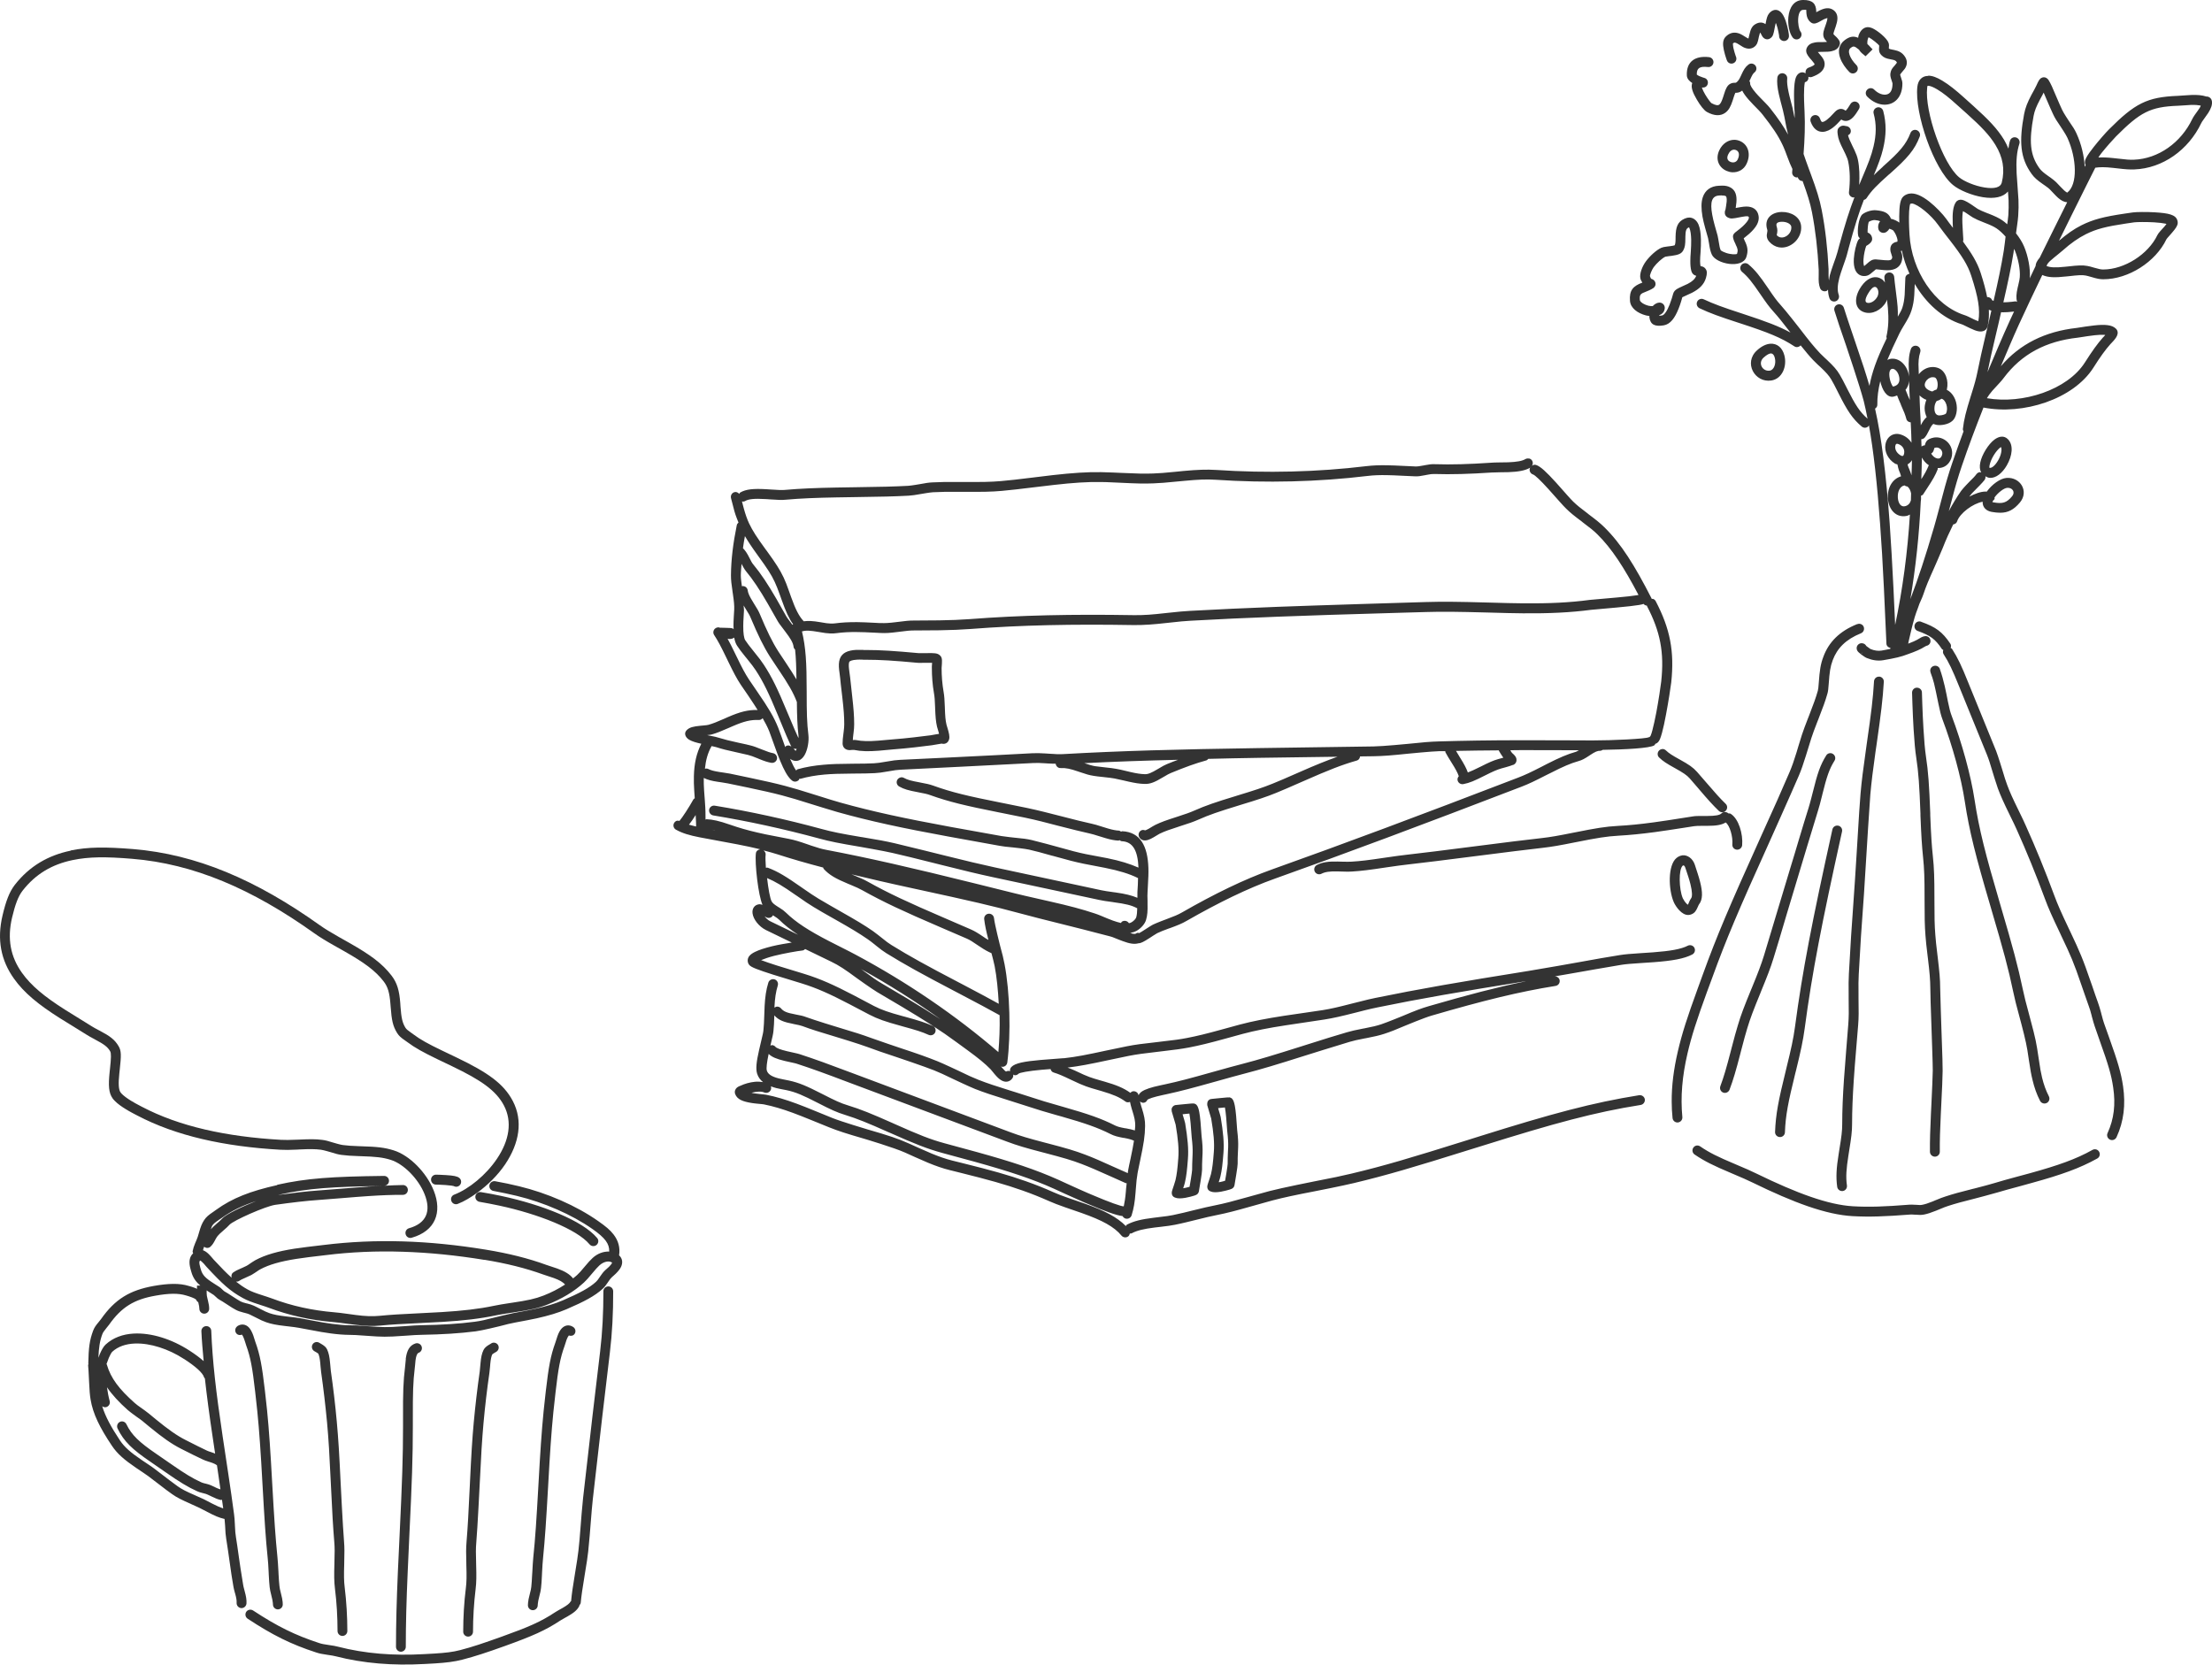 <?xml version="1.0" encoding="UTF-8"?>
<svg id="_レイヤー_2" data-name="レイヤー 2" xmlns="http://www.w3.org/2000/svg" width="361.02" height="271.71" viewBox="0 0 361.02 271.71">
  <defs>
    <style>
      .cls-1 {
        fill: #333;
      }
    </style>
  </defs>
  <g id="_レイヤー_1-2" data-name="レイヤー 1">
    <g>
      <path class="cls-1" d="m294.27,0c-1.45.01-2.23,1.18-2.39,2.79-.12,1.25.17,2.66.71,3.34.28.35.78.41,1.13.13.35-.28.41-.78.13-1.13-.24-.31-.44-1.32-.36-2.19.08-.89.38-1.33.8-1.33.61,0,.5-.13.52.3,0,.16,0,.23.02.32.05.55.22,1,.65,1.37.41.35.77.28,1.25.06.1-.05.2-.1.34-.18,0,0,.26-.15.34-.19.22-.12.38-.2.53-.25.13-.05.24-.08.31-.08,0,.02.01.03,0,.07-.01.19-.08.44-.21.83-.02.07-.05.14-.08.23-.36,1.02-.43,1.29-.37,1.75.05.36.24.61.6.99-.18.02-.31.04-.65.04h-.07c-.66,0-.95,0-1.29.07-.59.1-1.04.35-1.28.85-.22.46-.1.89.19,1.32.08.12.17.24.29.38.05.05.27.31.3.34.37.42.49.63.48.67-.02.09-.29.3-.99.55-.38.14-.55.54-.47.92-.22-.12-.44-.19-.67-.16-.25.04-.49.17-.67.39-.2.24-.32.56-.4.98-.11.57-.16,1.37-.16,2.34,0,.6.02,1.24.05,1.92,0,.27.05.89.05.88.02.32,0,.65,0,.97-.11-.55-.23-1.2-.34-1.67-.07-.28-.37-1.41-.37-1.43-.12-.44-.21-.82-.28-1.17-.2-.93-.28-1.65-.22-2.17.05-.44-.26-.83-.71-.89-.44-.05-.84.26-.9.71-.09.73,0,1.61.24,2.69.08.38.18.76.3,1.23,0,.03.31,1.14.37,1.41.18.74.3,1.33.55,2.7.12.62.2.82.29,1.27-.72-1.32-1.59-2.61-2.94-4.32-.18-.23-.41-.48-.74-.82-.14-.14-.72-.73-.86-.88-.29-.3-.53-.55-.73-.79-.64-.74-.94-1.28-.92-1.52.02-.16-.05-.3-.12-.43.05-.09.08-.14.13-.24.02-.03.02-.04.03-.07.29-.64.43-.89.67-1.08.35-.27.42-.78.14-1.13-.28-.35-.79-.42-1.14-.14-.52.41-.75.81-1.15,1.68-.02.04-.02.04-.03.07-.32.7-.5.97-.82,1.18-.05.03-.06.03-.2.03s-.21,0-.32.02c-.17.03-.33.08-.49.18-.24.14-.42.36-.57.65-.14.26-.24.53-.38.99,0,0-.13.42-.17.53-.22.68-.41,1.04-.62,1.2-.21.15-.57.14-1.27-.24-.11-.06-.62-.72-1.03-1.42-.23-.38-.4-.75-.51-1.05-.01-.03-.01-.05-.02-.08.03,0,.06,0,.09,0,.05,0,.1,0,.11,0,.93-.03,1.07-1.35.17-1.58-.04,0-.12-.03-.23-.07-.19-.06-.38-.13-.55-.21-.19-.09-.34-.18-.43-.26t0,0c-.02-1.06.48-1.38,1.82-1.23.44.05.84-.26.9-.71.05-.44-.26-.84-.7-.9-2.27-.27-3.74.7-3.64,2.99.03.54.4.92.89,1.24,0,0-.02,0-.02.02-.24.64.08,1.53.76,2.68.56.96,1.19,1.77,1.65,2.02.6.33,1.15.5,1.65.52.5.02.95-.11,1.35-.4.57-.42.88-1.02,1.2-2,.04-.13.18-.56.17-.54.11-.36.2-.56.27-.71,0,0,0,0,0,0,.39,0,.66-.06,1-.28.05-.03.07-.06.11-.09.22.45.57.93,1.04,1.47.23.26.47.52.78.84.15.16.73.75.87.89.29.31.5.53.63.71,1.59,2.02,2.54,3.41,3.26,4.94.06.12.12.24.17.37.19.43.3.72.62,1.59.31.84.56,1.45.83,1.99-.02.17-.02.32-.04.49-.05.44.26.84.71.9.06,0,.1-.05.16-.05.08.11.13.24.22.35.15.2.38.28.61.28.78,2.12,1.23,3.55,1.53,5.08.57,2.94.94,6.16,1.1,9.42,0,.21,0,.4,0,.81v.04c-.03,1.01,0,1.51.22,2.12.15.42.62.63,1.04.48.12-.04.18-.14.26-.23.01.5.08.98.24,1.42.15.42.62.63,1.03.48.42-.15.63-.62.48-1.04-.25-.7-.21-1.6.1-2.78.13-.49.29-.98.54-1.69.03-.08.32-.9.37-1.06.14-.39.24-.71.32-1,.03-.11.23-.84.28-1.05.99-3.66,1.66-5.79,2.49-7.92.18-.05.35-.14.46-.31.79-1.21,1.64-2.06,3.69-3.89,0,0,.01,0,.02,0,2.95-2.62,4.12-3.95,4.95-6.14.16-.42-.06-.88-.47-1.04-.42-.16-.88.05-1.04.46-.71,1.86-1.76,3.06-4.52,5.5,0,0,0,.01,0,.02-.65.57-1.01.94-1.47,1.38.74-1.78,1.21-3.03,1.52-4.32.26-1.09.4-2.12.41-3.15,0-1.02-.12-2.03-.39-3.03-.12-.43-.56-.69-.99-.57-.43.12-.69.56-.57.99.47,1.73.44,3.46-.02,5.38-.36,1.49-.81,2.68-1.95,5.34-.02.03-.22.54-.39.94.08-1.45.05-2.86-.21-4.11-.1-.49-.28-.97-.56-1.57-.09-.2-.17-.34-.34-.7-.42-.85-.6-1.3-.71-1.73.24-.12.42-.3.45-.59.05-.44-.26-.84-.71-.9-.04,0-.07,0-.12-.02-.02,0-.1-.02-.11-.02-.06-.01-.11-.03-.16-.03-.25-.03-.49.02-.72.21-.38.31-.4.57-.32,1.19.1.78.33,1.36.96,2.6.17.34.24.49.32.66.23.49.37.86.44,1.21.3,1.46.33,3.17.12,4.96-.05.44.26.83.71.89.07,0,.12-.04.19-.05-.82,2.15-1.51,4.29-2.5,7.92-.06.21-.25.94-.28,1.05-.07.25-.16.54-.28.9-.05.14-.34.96-.37,1.04-.27.75-.44,1.28-.59,1.82-.08.31-.09.57-.14.86-.03-.25-.08-.41-.07-.88,0-.02.01-.7,0-.97-.16-3.33-.53-6.63-1.12-9.65-.35-1.79-.84-3.33-1.8-5.92-.04-.11-.2-.52-.26-.7-.45-1.19-.65-1.82-.9-2.53.18-2.39.27-4.68.16-6.9,0,.01-.03-.61-.04-.88-.03-.66-.05-1.27-.05-1.84,0-.88.04-1.59.13-2.03,0-.03,0-.02,0-.05.19-.05.37-.15.48-.33.12-.17.13-.38.1-.57.18.08.39.1.59.03,1.18-.43,1.85-.97,2.03-1.73.16-.76-.14-1.28-.86-2.09-.19-.21-.15-.17-.21-.24.18-.02.35-.04.79-.04h.08c.66,0,1-.02,1.37-.1.62-.13,1.09-.43,1.3-.99.06-.15.08-.28.06-.41-.02-.13-.07-.25-.13-.37-.06-.1-.13-.2-.22-.3-.06-.07-.12-.14-.21-.23-.05-.05-.29-.27-.32-.3-.09-.09-.14-.15-.18-.2,0-.1.05-.31.27-.93.04-.1.06-.18.09-.25.17-.52.27-.89.29-1.25.04-.59-.14-1.09-.59-1.44-.55-.43-1.19-.43-1.9-.16-.24.09-.46.2-.74.35-.05.03-.14.07-.22.12,0-.04,0-.07,0-.15-.04-1.23-.58-1.86-2.14-1.85Zm-4.61,1.62c-.34.05-.68.25-.95.6-.27.35-.38.75-.56,1.72-.44-.31-.99-.38-1.65,0-.56.33-.78.82-.98,1.69-.02.07-.04.13-.06.26-.05.21-.07.31-.1.41-.11-.05-.21-.1-.58-.33-.56-.36-.89-.53-1.33-.61-.66-.12-1.29.1-1.82.65-.47.5-.49,1.21-.28,2.17.05.25.12.52.2.79.1.33.3.92.28.84.13.43.57.67.99.54.43-.13.67-.58.54-1.01,0,.03-.2-.56-.28-.84-.07-.23-.13-.45-.17-.65-.05-.27-.08-.5-.08-.67,0-.04,0-.05,0-.08.24-.23.41-.21,1.06.21.53.35.68.43.98.53.52.18,1.04.13,1.49-.22.38-.3.5-.61.66-1.39.03-.13.04-.19.05-.25.1-.44.19-.64.21-.65.01,0,0,0,.02-.01.01.03.01.02.05.09-.01-.02.2.41.28.53.29.44.84.68,1.37.26.37-.3.45-.58.65-1.67,0-.05.05-.25.06-.29.05-.3.08-.32.12-.49.03.08.05.08.08.17.14.38.26.85.35,1.31.04.19.07.36.09.49,0,.06.02.1.02.13,0,0,0,0,0-.06-.05.44.27.84.71.9.44.05.83-.26.89-.7.05-.38-.23-1.72-.54-2.61-.23-.63-.47-1.1-.8-1.41-.3-.28-.65-.4-.99-.35Zm15.16,2.81c-.68.03-1.19.55-1.47,1.32-.05.13-.05.28-.08.42-.73-.32-1.36-.24-2.18.37-.98.72-1.17,1.82-.74,2.98.29.79.86,1.6,1.48,2.23.31.32.82.32,1.14,0,.32-.31.32-.82,0-1.14-1.09-1.11-1.54-2.34-.92-2.79.48-.35.59-.32,1.36.29.15.27.35.5.74.8.17.13.24.19.3.25.02.02.03.02.03.02,1.15-1.13,1.15-1.13,1.15-1.13,0,0-.01,0-.03-.02-.03-.03-.24-.24-.34-.35-.05-.05-.1-.11-.2-.22-.13-.14-.2-.19-.28-.27-.03-.2-.02-.6.1-.92.04-.11.07-.14.1-.19.51.25,1.66,1.18,1.73,1.39,0-.02,0,.02-.02.16,0,.03,0,.02,0,.05-.06.55,0,.94.38,1.33.4.41.77.54,1.53.68.12.02.16.03.21.04.43.08.6.17.75.4.06.09.05.12-.29.52-.15.17-.17.19-.23.26-.24.28-.39.53-.46.83-.13.48-.06.8.17,1.45.1.29.13.4.13.48-.01,1.09-.38,1.62-.96,1.75-.6.14-1.4-.15-2.03-.79-.31-.32-.82-.32-1.14,0-.32.31-.32.82,0,1.14.86.87,1.87,1.31,2.81,1.32,1.56.02,2.91-1.14,2.93-3.4,0-.34-.06-.58-.23-1.05-.12-.34-.14-.44-.13-.49,0-.02.05-.08.15-.2.05-.05.05-.08.19-.23.34-.38.51-.59.63-.91.2-.51.14-1.05-.19-1.55-.43-.66-.98-.95-1.8-1.11-.06,0-.1-.02-.22-.04-.4-.07-.52-.12-.61-.19,0-.02,0-.02,0-.05,0-.02,0-.03,0-.05.04-.37.04-.55-.05-.82-.25-.76-1.82-2.04-2.68-2.41-.26-.11-.51-.16-.73-.15Zm9.87,7.96c-.98,0-1.64.67-1.76,1.77-.48,4.33,2.68,13.45,5.81,16.03,1.05.87,3.09,1.71,4.9,2,1.82.29,3.28.01,4.08-.93.04.5.08,1.07.1,1.45.03.77.01,1.57-.04,2.43-.02.41-.14,1.06-.18,1.47-.27-.24-.54-.47-.81-.65-.6-.4-1.13-.65-2.31-1.12-.02,0-.01,0-.03,0-.85-.34-1.23-.5-1.65-.73-.03-.02-.72-.5-.98-.67-.08-.05-.16-.11-.24-.16-.35-.23-.66-.4-.91-.51-.18-.08-.34-.14-.5-.16-.35-.05-.71.05-.95.39-.47.69-.58,1.78-.52,3.46,0,.22.03.49.04.73-.07-.09-.13-.17-.17-.22-.36-.46-.64-.84-.9-1.21-.58-.81-1.74-2.03-2.8-2.86-1.22-.95-2.33-1.46-3.27-1.29-.31.06-.61.18-.89.4-.58.47-.72,1.48-.74,3.34,0,.31.01.66.02.99-.33-.27-.87-.52-1.39-.64,0-.02,0-.04,0-.06-.41-.93-1.15-1.2-2.42-1.32-.71-.06-1.65.23-2.2.65-.65.51-.9,2.69-.7,3.53.04.18.17.29.28.41-.02,0-.04.02-.05.03-.03.02-.03.02-.07.06-.06.05-.07.05-.17.2-.31.56-.64,1.95-.71,3.05-.04.71.03,1.32.23,1.8.3.71.93,1.11,1.73.99.27-.04.5-.15.73-.32.15-.11.25-.19.51-.42.19-.17.29-.26.37-.31.05-.03.05-.03.02-.03.16,0,.28.02.76.07.25.03.42.05.59.06.74.06,1.29.01,1.79-.2.71-.31,1.13-.94,1.18-1.81.02-.35-.04-.6-.21-1.03,0,0,0,0,0-.02-.01-.04,0-.02-.02-.05.06-.02.11-.05.16-.07.27,1.3.71,2.57,1.25,3.77-.36.06-.66.32-.68.7-.03.42-.04.73-.06,1.44-.02.64-.03.93-.05,1.29-.06.81-.17,1.48-.39,2.15-.13.4-.44.92-.73,1.43,0-.52.02-1.01-.03-1.58-.06-.73-.12-1.25-.3-2.65-.14-1.07-.2-1.61-.26-2.25-.04-.44-.42-.78-.87-.73-.44.04-.78.43-.73.87.02.22.06.54.09.77-.12-.15-.22-.32-.37-.44-.3-.24-.62-.37-.94-.42-.98-.14-2.03.54-2.83,1.93-1,1.75-.67,3.35.8,3.79,1.24.38,2.75-.32,3.53-1.7.07-.12.09-.25.14-.38.05.41.12.98.15,1.35.15,1.79.09,3.24-.24,4.68-.02.1.04.19.05.28-.86,1.8-1.45,3.12-1.92,4.46-.4,1.14-.7,2.23-.9,3.31-.53-1.83-1.15-3.76-2.28-7.04-.01-.04-1.41-4.12-1.9-5.7-.13-.43-.59-.67-1.01-.53-.42.13-.66.59-.52,1.02.5,1.59.93,2.89,1.89,5.65.01.05,2.22,6.55,2.89,9.1.22.86.42,1.86.62,2.87-1.25-1.09-1.99-2.24-3.31-4.86-.09-.18-.14-.27-.18-.36-.44-.87-.72-1.41-1.05-1.97-.47-.8-1.02-1.41-2.08-2.41,0,0-.32-.3-.41-.38-.29-.28-.5-.48-.7-.68-1.01-1.07-1.76-2-3.41-4.15,0,0-2.16-2.78-3.07-3.78-.61-.67-1.05-1.27-1.97-2.64-.04-.05-.04-.05-.07-.1-1.36-2-2.08-2.92-3.2-3.87-.17-.14-.38-.21-.58-.19-.21.02-.41.11-.55.28-.14.17-.21.38-.19.58.02.21.11.41.28.55.98.83,1.64,1.67,2.92,3.55q.04.05.07.1c.97,1.42,1.44,2.07,2.11,2.81.82.91,1.52,1.79,2.81,3.46-1.86-1.02-3.98-1.82-7.65-3.02-.11-.04-.1-.04-.21-.07-3.22-1.05-4.65-1.57-6.3-2.34-.2-.09-.42-.1-.61-.03-.2.07-.37.22-.46.42-.19.4,0,.88.39,1.07,1.72.81,3.19,1.34,6.48,2.41.11.04.11.04.22.07,4.56,1.49,6.62,2.32,8.78,3.74.33.22.75.12,1.02-.16.71.89,1.53,1.87,2.03,2.39.22.23.44.45.75.74.09.09.43.4.43.39.95.9,1.41,1.41,1.78,2.04.31.52.58,1.04,1,1.88.05.09.09.18.18.36,1.45,2.88,2.28,4.16,3.8,5.45.17.14.38.21.58.19.21-.02.4-.11.54-.28.04-.04.02-.09.05-.14.76,4.21,1.35,9.57,1.82,16.03.24,3.24.44,6.63.63,10.6.1,2,.37,8.14.41,9.05.02.37.31.62.66.69-.01.05-.02.1-.03.15-.44.09-.83.18-1.43.28-.56.09-1.18,0-1.81-.26-.03-.01-.33-.22-.57-.41-.06-.04-.08-.06-.12-.1-.1-.18-.26-.33-.47-.39-.12-.04-.23-.05-.37-.04-.43.05-.78.44-.71.92.02.18.08.29.17.4.03.05.07.09.11.13.1.1.24.22.41.35.36.27.74.53.95.61.9.37,1.81.51,2.69.36,1.93-.33,2.94-.56,4.01-.98.02,0,.69-.25.87-.32.57-.22,1-.41,1.4-.62.06-.04.12-.07.2-.12.04-.02.18-.1.19-.11.12-.07.2-.12.27-.15.05-.03.09-.05.11-.05.44-.07.73-.49.65-.92-.07-.44-.49-.73-.92-.65-.18.03-.35.08-.53.17-.13.06-.26.14-.42.24-.02,0-.28.16-.31.18-.33.18-.7.34-1.22.54-.05.02-.14.05-.23.09.04-.19.06-.33.09-.44.16-.7.32-1.39.48-2.04.07-.27.14-.53.2-.78.22-.81.39-1.42.52-1.75.2-.49.37-1.04.56-1.54.06-.13.15-.34.17-.38.24-.54.39-.9.47-1.15.41-1.25.82-2.22,1.78-4.36,0-.02,1.02-2.29,1.37-3.18.54-1.4,1.12-2.64,1.71-3.84.28-.05.54-.2.63-.49.44-1.35,2.6-2.94,4.19-3.22,0,.04-.02.08-.02.12.02.81.59,1.38,1.47,1.54.52.09.98.14,1.41.14,1.28,0,2.22-.5,3.21-1.68,1.52-1.82.05-4.2-2.22-4-1.03.09-2.35,1.07-3.17,2.2-.01.02-.02.03-.03.04-.05,0-.1-.02-.16-.02-.85,0-1.78.36-2.68.83.27-.38.53-.68,1.17-1.3,0,0,.97-.96,1.31-1.41.14-.18.18-.4.14-.61.24.12.49.25.73.26,1.01.05,2.03-.78,2.76-2.03.91-1.57,1.14-3.34.18-4.29-.31-.31-.66-.43-1.04-.41-.37.02-.77.2-1.14.47-.51.38-1.01.98-1.45,1.69-.87,1.43-1.22,2.82-.71,3.7-.09-.02-.17-.07-.26-.06-.2.03-.39.14-.52.31-.26.36-.52.62-1.13,1.22,0,0-1.04,1.05-1.39,1.54-.71,1.01-1.37,2.12-2,3.29.14-.56.18-.63.46-1.71.05-.2.1-.37.14-.54.51-1.95.93-3.38,1.52-5.11,1.06-3.13,2.26-6.31,3.54-9.55,6.46,1.27,14.66-1.35,17.94-6.51,1.14-1.8,1.92-2.88,2.8-3.87-.06.07.3-.31.48-.51.07-.09.14-.16.2-.24.16-.2.28-.38.36-.56.09-.2.14-.41.12-.61s-.1-.39-.28-.57c-.32-.32-.77-.51-1.37-.58-.6-.08-1.33-.05-2.22.05-.4.05-.82.1-1.3.17.08-.02-1.31.21-1.51.23-5.16.58-9.26,2.6-12.38,6.25.97-2.26,1.87-4.46,2.96-6.84,1.22-2.67,2.46-5.26,3.8-8.05.92.42,2.03.45,3.92.24.11-.01.22-.02.4-.04,1.57-.18,2.19-.22,2.76-.11.25.05.45.1.96.25.9.27,1.35.36,1.92.36,4.11,0,8.54-2.84,10.3-6.53.03-.07.06-.1.74-.87.07-.08.13-.15.19-.22.56-.65.87-1.08.91-1.52.02-.14,0-.29-.05-.45-.26-.95-1.42-1.2-3.7-1.34-1.35-.08-3.01-.06-3.57.02-.78.11-1.01.15-1.38.2-3.32.49-5.09.94-7,1.89-1.23.61-2.42,1.46-3.68,2.54,1.33-2.69,2.56-5.2,4.41-8.9.05-.1.92-1.83,1.52-3.03.73-.11,1.56-.12,2.83.02.18.02.33.04.63.07,1.51.18,2.13.22,2.91.19,4.63-.17,8.83-3.18,10.92-7.55.09-.19.03-.1.71-1.06.17-.24.31-.43.43-.61.46-.73.69-1.32.6-1.93-.05-.37-.3-.61-.6-.71-.07-.03-.14-.03-.2-.04-.04,0-.05,0-.1,0-.7-.22-1.48-.29-2.48-.25-.32.01-.61.03-1.12.07-.61.05-.79.06-1.06.07-5.03.19-7.02,1.25-11.23,5.47-.47.46-1.7,1.86-2.5,2.88-.56.71-.97,1.28-1.2,1.72-.19.36-.28.64-.22.97.02.11.06.18.1.26-.06.13-.08.16-.15.29-.09-1.79-.54-3.7-1.33-5.43-.29-.64-.58-1.09-1.26-2.07,0,0-.86-1.29-1.09-1.8-.28-.61-.5-1.09-.97-2.2,0-.02-.52-1.2-.71-1.65-.06-.14-.18-.38-.29-.59-.08-.16-.16-.3-.23-.4-.05-.08-.11-.15-.17-.22-.06-.06-.13-.11-.22-.16-.19-.1-.41-.14-.65-.06-.19.06-.3.15-.4.27-.05.05-.09.11-.13.17-.05.08-.11.18-.17.3-.02.04-.04.08-.06.12-.09.19-.24.53-.21.46-.11.22-.22.44-.37.72,0,0-.34.62-.44.8-.64,1.22-.99,2.08-1.19,3.13-.83,4.45-.66,7.16,1.24,9.78.43.6.92,1.02,1.84,1.66.05.04.27.18.32.22.22.15.37.27.52.38.19.15.28.24.9.9.31.33.51.54.73.73.51.45.99.69,1.48.72-1.65,3.32-3.27,6.56-4.48,9.04-.22.26-.4.51-.52.76-.08.18-.13.36-.15.54,0,.02,0,.04,0,.06-.35.73-.65,1.37-.98,2.06,0-.04.03-.11.03-.14.12-1.49-.28-3.54-.93-5.09-.3-.72-.77-1.46-1.32-2.16.11-.89.31-2.06.36-2.88.06-.91.08-1.77.04-2.6-.03-.62-.06-1.07-.16-2.31-.07-.95-.11-1.44-.14-1.99-.1-2.04.02-3.54.45-4.84.14-.42-.09-.88-.52-1.02-.42-.14-.88.09-1.01.52-.14.4-.18.86-.26,1.29-.21-.49-.44-.99-.73-1.47-1.08-1.76-2.48-3.23-4.99-5.49-.1-.09-1.25-1.12-1.58-1.42-1.27-1.14-2.36-2.03-3.51-2.72-.87-.52-1.62-.81-2.28-.8Zm0,1.61c.29,0,.81.19,1.45.57,1.03.61,2.06,1.46,3.25,2.54.33.3,1.5,1.33,1.59,1.42,2.41,2.16,3.72,3.54,4.69,5.12,1.21,1.98,1.59,3.96,1.03,6.18-.19.74-1.16,1.04-2.81.77-1.54-.24-3.32-.98-4.13-1.65-2.69-2.21-5.66-10.8-5.23-14.62.04-.33.05-.33.17-.33Zm18.85,1.11c.23.52.55,1.26.55,1.28.48,1.12.7,1.62.99,2.24.29.62.57,1.08,1.23,2.03,0,0,.88,1.31,1.11,1.83,1.52,3.33,1.72,7.64-.03,8.95-.11-.04-.26-.15-.47-.33-.17-.15-.35-.33-.62-.62-.71-.76-.8-.85-1.09-1.08-.16-.13-.33-.26-.56-.43-.05-.04-.27-.18-.32-.22-.78-.55-1.17-.88-1.47-1.29-1.57-2.16-1.72-4.48-.96-8.53.16-.86.46-1.59,1.04-2.68.09-.17.43-.8.43-.8.07-.14.12-.24.18-.36Zm-31,1.49c-.2.04-.39.17-.51.35,0,0-.33.53-.44.69-.16.24-.28.35-.37.43-.04-.03-.08-.06-.1-.07-.53-.37-1.12-.28-1.63.25-.06.07-.34.36-.36.38-.16.17-.3.32-.43.45-.37.36-.7.62-.98.75-.36.17-.46.12-.7-.52-.15-.42-.61-.63-1.02-.48-.42.15-.63.62-.48,1.04.41,1.14,1.14,1.69,2,1.65.28-.01.58-.09.89-.23.47-.22.92-.57,1.41-1.05.16-.16.32-.32.49-.52.02-.02.12-.12.2-.21.25.16.51.26.85.23.19-.02.36-.08.53-.17.38-.2.69-.54,1.03-1.03.14-.2.48-.75.46-.72.24-.37.14-.86-.23-1.11-.19-.12-.4-.16-.61-.12Zm55.12.53c.62-.02,1.1.02,1.52.1-.06.14-.04.19-.16.37-.1.16-.22.33-.37.54-.04.05-.4.55-.46.64-.18.26-.3.46-.39.65-1.84,3.85-5.53,6.49-9.53,6.64-.66.03-1.24-.02-2.67-.19-.3-.04-.46-.05-.64-.07-1-.11-1.76-.14-2.45-.1,0-.01-.02-.02-.02-.03.16-.23.25-.39.48-.68.77-.97,1.96-2.31,2.39-2.74,3.95-3.96,5.57-4.83,10.14-5,.3-.01.49-.02,1.13-.07.49-.04.75-.06,1.05-.07Zm-74.59,5.69c-.98-.01-1.94.6-2.46,1.7-.69,1.45-.1,2.83,1.2,3.38.31.13.62.21.94.22.96.04,1.88-.44,2.32-1.41.73-1.56.25-3.08-1.04-3.67-.32-.14-.64-.22-.97-.22Zm-.05,1.61c.12,0,.24.03.35.08.44.2.61.74.24,1.52-.21.44-.7.6-1.19.39-.48-.2-.65-.61-.36-1.22.24-.52.6-.77.96-.77Zm-1.99,5.87c-.13,0-.23,0-.43.02-.04,0-.03,0-.07,0-1.34.06-2.24.74-2.62,1.88-.14.42-.21.9-.21,1.42,0,.52.05,1.1.16,1.73.1.56.25,1.15.43,1.82.06.22.42,1.46.48,1.7.05.23.09.42.16.86,0,0,0,0,0,.02.14.89.23,1.29.45,1.79.7,1.57,5,2.38,5.64.41.34-1.05.21-1.7-.31-2.74t0-.02c-.08-.15-.08-.2-.12-.29.34-.27.61-.49.89-.73.56-.51.99-.99,1.26-1.49.22-.41.33-.83.3-1.25-.07-.84-.53-1.41-1.27-1.62-.48-.14-.99-.12-1.7,0-.08.02-.46.08-.79.14,0-.05.02-.12.02-.13.05-.33.08-.57.1-.81.09-1.12-.15-1.97-.99-2.42-.41-.22-.84-.3-1.38-.29Zm.02,1.61c.3,0,.48.03.6.09.12.07.2.34.16.9-.02.19-.05.4-.09.68,0,.04-.08.5-.1.61,0,0,0,0,0,0h0c-.06.17-.09.24-.11.38-.05.37.11.76.51.94.48.23.74.19,1.95-.05.16-.03.26-.05.37-.07.9-.16,1.08-.12,1.1.15,0,.07-.03.18-.11.34-.17.31-.49.68-.92,1.08-.25.24-.51.43-.86.71-.02.02-.27.21-.31.24-.05.05-.09.08-.13.12-.04.04-.08.07-.11.12-.13.18-.2.36-.14.65.08.37.18.62.42,1.1t0,.02c.35.69.4.96.22,1.52-.02.04-.46.14-1.18,0-.4-.07-.8-.21-1.11-.36-.14-.07-.25-.13-.33-.19-.04-.03-.05-.05-.03-.02-.15-.33-.22-.63-.33-1.38,0-.01-.12-.74-.19-1.03-.07-.28-.44-1.55-.49-1.74-.17-.63-.3-1.17-.39-1.68-.38-2.11-.05-3.07,1.16-3.13.04,0,.34-.02.44-.02Zm30.97,1.3c.96.08,3.16,1.88,4.3,3.49.27.38.57.78.94,1.26.22.29,1.05,1.35.98,1.26,1.97,2.54,2.92,4.03,3.49,5.8,1.13,3.5,1.48,5.45,1.16,7.4-.19-.06-.36-.11-.67-.26-.08-.04-.82-.41-.92-.45-.26-.12-.46-.21-.63-.26-4.98-1.58-8.68-7.28-9.02-13.16-.02-.39-.05-.72-.06-1.14-.02-.61-.04-1.21-.03-1.75,0-.66.04-1.21.1-1.63.03-.21.06-.37.1-.48.07-.04.16-.07.27-.06Zm8.36,1.26c.11.06.18.09.31.17.07.05.14.09.22.14.19.12.97.67,1.08.72.5.28.92.47,1.84.83.02,0,.01,0,.03.01,1.08.42,1.54.64,2.01.95.49.33.99.81,1.46,1.33-.1.72-.11,1.11-.27,2.14-.02.11-.01.1-.03.21-.39,2.42-.91,4.89-1.66,8.15-.11-.05-.24-.1-.26-.15-.12-.34-.45-.49-.79-.48-.23-1.15-.55-2.4-1.07-3.99-.53-1.64-1.46-3.16-2.88-5.09.01-.06.06-.1.06-.16,0-.18,0-.4-.03-.7,0-.12-.04-.75-.05-.85-.04-.54-.05-.92-.07-1.31-.03-.88.01-1.49.1-1.94Zm-29.59.13c-1.7.03-2.91,1.16-2.36,2.87.05.14.04.22,0,.43-.05.23-.06.29-.07.43-.04.55.21,1.01.74,1.45.51.42,1.08.62,1.65.63,1.71.03,3.39-1.6,3.21-3.52-.13-1.45-1.59-2.32-3.16-2.29Zm-15.15.92c-.23,0-.47.07-.72.18-1.13.51-1.42,1.38-1.45,2.96v.21c0,.7-.05.97-.14,1.16-.02,0-.02.02-.04.02-.16.05-.38.09-.69.13-.07,0-.44.05-.49.06-.5.06-.73.11-.97.21-.81.36-1.9,1.37-2.52,2.22-.58.79-1.09,2.05-.88,2.83.07.26.2.43.31.63-1.51.56-2.16,1.25-2.02,2.99.09,1.16,1.21,2,2.62,2.37.19.05.38.06.56.09,0,.05-.03.13-.02.18.16,1.28.94,1.57,2.33,1.35,1.09-.18,1.83-1.18,2.45-2.75.14-.36.28-.73.4-1.14.04-.13.15-.52.2-.7.14-.08,1.26-.57,1.6-.74,1.17-.61,1.95-1.34,2.26-2.42.1-.33.15-.62.14-.87,0-.24-.08-.45-.23-.64-.19-.24-.44-.36-.71-.39-.03,0-.06,0-.08,0-.04-.25-.09-.48-.08-.83,0-.14.02-.63.02-.68,0-.02.04-.55.06-.8.05-.72.07-1.39.06-2.03-.02-1.03-.14-1.86-.4-2.48-.32-.73-.9-1.16-1.59-1.13Zm30.36.4c.45.04.69.11.86.19-.22.27-.37.61-.32,1.11.03.37.29.72.73.78.26.04.47-.04.65-.17.17-.12.33-.29.45-.5.24.09.53.2.58.25.22.22.52.75.66,1.23.13.42.09.61.04.65-.01,0-.03,0-.03,0-.25.04-.43.1-.62.23-.31.21-.47.54-.48.93,0,.34.05.56.21.99,0,0,0,0,0,.02.08.22.1.3.1.34-.03.47-.28.58-1.25.5-.15-.01-.3-.02-.53-.05-.54-.06-.67-.07-.9-.08-.58-.01-.9.2-1.52.77-.2.19-.27.24-.35.3-.05.04-.06.05-.04.04,0,0,0,0,0-.03-.09-.21-.13-.59-.1-1.08.05-.81.28-1.79.45-2.2.08-.05.14-.08.18-.11.13-.08.25-.16.35-.25.33-.28.52-.58.4-1.05-.07-.28-.23-.49-.44-.64-.09-.06-.17-.1-.27-.15,0-.19,0-.52.04-.92.03-.28.07-.52.12-.71.01-.05.03-.07.04-.1.25-.16.71-.32.99-.29Zm-15.17.28c.82-.01,1.49.38,1.53.82.12,1.23-1.37,2.22-2.23,1.51-.1-.08-.13-.12-.15-.15,0-.02,0-.05.03-.15.1-.46.11-.8-.04-1.26-.16-.51.11-.76.87-.77Zm57.5.09c.43-.06,2-.07,3.25,0,.76.05,1.4.12,1.86.22.07.01.09.03.15.05-.09.12-.16.22-.3.38-.05.06-.65.73-.73.81-.22.26-.36.43-.45.62-1.49,3.13-5.36,5.61-8.84,5.62-.37,0-.71-.07-1.46-.29-.57-.17-.8-.23-1.13-.29-.79-.14-1.47-.11-3.23.09-.18.02-.28.03-.39.04-1.6.17-2.46.13-3.05-.13.05-.09.11-.22.15-.31.11-.15.19-.27.4-.47.2-.19.43-.38.71-.61-.05.04,1.15-.92,1.4-1.15,1.32-1.18,2.53-2.02,3.76-2.64,1.72-.86,3.36-1.27,6.53-1.74.36-.05.59-.09,1.37-.2Zm-72.65.83s.03.06.07.16c.16.37.25,1.02.27,1.86,0,.58-.01,1.21-.06,1.88-.02.2-.06.8-.06.87,0,.05-.02.55-.02.7,0,.66.03,1.17.17,1.66.1.37.36.64.71.75.03.01.06,0,.09,0-.2.52-.63.94-1.39,1.33-.25.13-1.44.64-1.69.8-.34.2-.57.43-.68.77,0,0-.2.67-.24.82-.12.37-.24.71-.36,1.02-.42,1.07-.89,1.7-1.22,1.75-.31.05-.42.05-.48.04,0,0,0,0,0,0,0-.01.03-.06.03-.08.47-.19.81-.52.88-1.09.06-.52-.32-.95-.82-.97-.19,0-.34.04-.51.11-.2.09-.42.24-.56.39-.02.02-.02.06-.04.08-.22,0-.42,0-.7-.06-.82-.21-1.4-.64-1.43-.93-.07-.89.07-1.03,1.02-1.38,0,0,.88-.34,1.21-.6.05-.04.1-.09.15-.15.11-.14.19-.31.18-.52,0-.25-.13-.46-.29-.61-.08-.06-.14-.11-.22-.14-.04-.02-.07-.03-.11-.04-.03,0-.06-.02-.06-.02,0,0-.02,0-.04-.03-.06-.07-.13-.2-.19-.42-.04-.16.3-1.04.61-1.46.48-.65,1.38-1.47,1.9-1.71.02,0,.19-.04.51-.08.05,0,.43-.05.51-.06,1.07-.15,1.6-.32,1.91-.9.28-.52.33-.95.34-1.99v-.21c.02-1,.14-1.35.5-1.51.07-.03.08-.05.1-.04Zm53.03,3.51c.04.09.11.18.14.27.55,1.33.9,3.13.8,4.35-.02.29-.07.53-.25,1.31-.04.16-.07.26-.09.37-.24,1.04-.28,1.72-.1,2.34-.1-.02-.18-.09-.28-.08-.32.04-.39.05-.56.07-.51.06-.97.08-1.4.09.74-3.22,1.27-5.69,1.66-8.12.02-.11.01-.11.03-.22.03-.18.02-.21.05-.38Zm-16.19,5.74c1.81,3.09,4.48,5.56,7.67,6.57.16.05.1.03,1.07.5.1.05.19.09.27.13.55.26.96.43,1.33.5.72.14,1.38-.08,1.55-.86.2-.88.23-1.75.19-2.65.13.06.27.1.41.15-.16.67-.24,1.05-.42,1.83-.25,1.06-.35,1.45-.48,1.99-.6,2.53-1.01,4.39-1.38,6.23-.22,1.07-.45,1.92-1.04,3.79-.02.06-.02.06-.04.12-.79,2.53-1.11,3.78-1.29,5.37-.01.14.06.25.11.37-.64,1.73-1.26,3.45-1.84,5.15-.6,1.77-1.03,3.23-1.55,5.21-.05.17-.99,3.8-1.41,5.22-1.42,4.88-2.6,8.43-3.88,11.81.87-5.13,1.44-10.46,1.7-15.96.06-.29.05-.61.04-.92.13-.06.27-.1.35-.23.09-.14.56-.85.62-.95.9-1.36,1.39-2.19,1.76-3.15.02-.06-.02-.13-.01-.19.99.03,1.84-.51,2.22-1.6.09-.27.14-.53.14-.8.04-1.56-1.41-2.81-2.96-2.58-.26.04-.53.13-.79.25-.43.21-.59.53-.71,1.01-.21.02-.39.09-.54.2,0-.32-.03-.84-.04-1.19.22,0,.43-.1.58-.28.25-.3.4-.57.68-1.14.02-.04.01-.03.03-.06.3-.61.47-.86.69-1.02.31.14.65.21,1.05.2.99-.03,2.01-.38,2.42-1.16.26-.49.37-1.08.36-1.66-.02-1.24-.65-2.46-1.65-2.95,0-.03.02-.05.03-.08.31-1.41-.21-3-1.4-3.46-.33-.13-.67-.18-1.01-.17-.85.03-1.64.48-2.18,1.18,0-.18,0-.31-.02-.57-.04-.97-.05-1.33,0-1.79.04-.44.12-.84.25-1.24.14-.42-.09-.88-.51-1.02-.42-.14-.88.08-1.02.51-.18.52-.28,1.06-.32,1.63-.05.55-.04.95,0,1.98.03.57.03.86.03,1.22,0,1.01.07,2.27.12,3.48-.04-.08-.51-1.15-.66-1.58,0-.02-.04-.03-.05-.05.52-.64.73-1.51.55-2.46-.31-1.64-1.62-2.93-3.12-2.6-.15.03-.26.11-.39.16.52-1.25,1.13-2.61,1.96-4.3.16-.33.33-.64.65-1.17.03-.05.06-.09.11-.18.69-1.13.98-1.68,1.22-2.42.26-.81.4-1.61.46-2.54.03-.38.04-.69.06-1.36,0-.24.01-.31.02-.47Zm-6.53.46c.09,0,.18.03.25.08.35.28.46,1,.15,1.55-.43.76-1.18,1.1-1.66.96-.33-.1-.41-.51.13-1.45.47-.82.85-1.13,1.13-1.14Zm22.73,4.01c-.22.47-.46.96-.67,1.44-1.35,2.95-2.5,5.7-3.67,8.47.35-1.72.73-3.45,1.3-5.83.13-.55.22-.94.47-1.99.2-.84.28-1.26.45-1.97.09,0,.16.02.25.02.54,0,1.1-.04,1.71-.11.05,0,.12-.02.16-.02Zm14.74,3.82c.08,0,.08.03.14.03-.16.17-.39.42-.37.39-.95,1.07-1.76,2.22-2.95,4.08-2.84,4.48-10.17,6.86-15.99,5.84,0-.02.02-.04.03-.06.18-.3.42-.66.87-1.18.1-.11,1.02-1.11,1.16-1.26.31-.34.52-.59.67-.8,2.92-3.91,6.89-6,12.07-6.58.25-.03,1.7-.26,1.57-.24.46-.07.85-.12,1.23-.16.63-.07,1.16-.09,1.56-.07Zm-54.55,1.45c-.66.05-1.4.4-2.14,1.07-2.25,2.02-.37,5.34,2.32,4.93,1.78-.27,2.61-2.3,2.14-4.1-.33-1.29-1.22-1.99-2.32-1.9Zm.17,1.59c.29.02.48.28.59.72.25.98-.16,1.98-.82,2.08-1.19.18-2-1.24-1.01-2.13.55-.49.95-.7,1.24-.67Zm19.7,2.51c.44-.1,1.03.47,1.19,1.33.16.84-.18,1.4-1.01,1.56-.04-.05-.08-.08-.12-.16-.18-.31-.34-.74-.42-1.19-.17-.91,0-1.46.37-1.54Zm6.6,1.36c.14,0,.28,0,.42.05.31.12.56.9.4,1.62-.03.14-.07.24-.12.33-.25.09-.49.18-.7.33-.13-.03-.28-.06-.46-.15-.79-.37-.95-.89-.63-1.45.24-.43.68-.71,1.09-.73Zm-8.49.69c.31,1.4,1.03,2.59,2.02,2.5.28-.03.49-.14.72-.21.15.41.29.74.61,1.46,0,.02,0,.03,0,.04.52,1.16.73,1.69.9,2.34.08.34.38.52.71.55.08,1.45.1,2.4.13,3.33-.37-.6-.96-1.09-1.75-1.34-.32-.1-.61-.13-.89-.09-.84.11-1.47.79-1.62,1.72-.18,1.14.39,2.37,1.54,3.1.14.09.28.09.42.15.08.34.13.66.3,1.1.03.09.05.13.13.31.11.27.1.34.16.53-1.47.43-2.27,1.96-2.14,3.64.14,1.84,1.36,3.19,3.11,2.81.19-.04.32-.14.48-.21-.39,6.26-1.2,12.27-2.41,18.01-.1-2.23-.22-4.71-.28-6.05-.2-3.98-.39-7.39-.62-10.64-.57-7.85-1.34-14.01-2.38-18.61.22-.15.38-.35.37-.63-.02-1.3.16-2.52.47-3.8Zm6.4,2.28c.25.25.56.48.94.66.06.03.12.03.18.05-.16.42-.28.87-.29,1.35,0,.56.13,1.04.34,1.48-.36.31-.64.7-.97,1.34-.03-.54,0-.68-.05-1.36-.03-.53-.04-.77-.06-1.06-.06-1.05-.06-1.67-.09-2.47Zm3.58.55c.69.13,1.19,1.55.73,2.41-.06.12-.6.3-1.06.31-.53.01-.84-.42-.82-1.19,0-.47.15-.87.37-1.17.29-.07.55-.19.78-.37Zm-7.11,7.37c.77.24,1.13.89,1.02,1.53-.07.46-.25.56-.65.3-.61-.39-.88-.97-.8-1.48.05-.33.19-.43.43-.35Zm16.83.52c.18.38.04,1.3-.49,2.2-.54.92-1.12,1.29-1.41,1.17-.01-.1,0-.26.04-.45.1-.46.34-1.05.68-1.6.34-.55.72-1,1.05-1.25.06-.05.09-.05.13-.07Zm-10.42.07c.56.08.99.64.79,1.24-.17.48-.44.63-.83.53-.38-.09-.71-.4-.94-.78.1-.08.21-.15.28-.26.1-.17.15-.3.21-.55.02-.06.03-.08.03-.11.15-.05.31-.09.46-.07Zm-2.5,1.63c.27.52.67.96,1.16,1.28-.02.03-.06.04-.07.07-.25.65-.63,1.33-1.18,2.18.03-1.18.09-2.34.09-3.53Zm-64.1.18c-.2-.05-.42-.03-.61.08-.52.31-1.43.47-2.81.52-.36.01-.65.01-1.33.02-.78,0-1.11.03-1.48.05-3.53.24-6.44.33-9.2.24-.47-.02-.9.03-1.62.17-.07.01-.06.02-.13.03-.74.14-1.05.18-1.38.17-.52-.02-.93-.04-1.93-.09-1.26-.06-1.85-.09-2.58-.1-1.31-.03-2.43.01-3.5.14-7.94.96-16.32,1.17-24.5.62-1.53-.1-3.08-.04-5.37.17-.3.03-.56.06-1.08.11-1.98.2-2.82.26-3.86.3-1.44.05-2.6.02-5.21-.1-.68-.03-.98-.04-1.35-.06-.71-.03-1.32-.05-1.9-.06-2.32-.04-4.72.13-7.87.48-.83.09-1.54.18-2.97.36-2.85.35-4.04.49-5.55.62-1.65.14-3.01.16-6.08.14-.2,0-.29,0-.4,0-2.13-.02-3.35,0-4.67.07-.61.03-1.07.1-2.08.29,0,0-1.37.24-1.88.27-2.4.13-4.31.17-8.61.23-1.56.02-2.24.03-3.11.05-3.36.06-5.92.17-8.43.39-.5.04-.97.02-2.31-.07-.37-.02-.58-.04-.81-.05-1.99-.11-3.21,0-4.14.54-.09.05-.11.15-.17.23-.2-.23-.47-.37-.77-.29-.43.11-.68.55-.57.99.05.17.49,1.88.55,2.11.21.74.44,1.29.67,1.87-.13.11-.24.24-.28.43-.6,2.94-.93,5.62-.95,8.17,0,.8.07,1.42.28,2.82.02.1.02.1.03.2.18,1.23.25,1.9.22,2.61,0,.12-.05.89-.06.99-.04.67-.06,1.16-.06,1.65,0,.21.02.35.03.54-.06-.03-.09-.11-.16-.13-.11-.04-.23-.05-.38-.07-.19-.02-.45-.02-.79-.03-.09,0-.73-.02-.84-.02-.03,0-.06,0-.1,0-.03,0-.05-.03-.07-.04-.2-.04-.42,0-.61.12-.37.24-.48.75-.23,1.12.63.96,1.11,1.87,2.01,3.74.14.28.21.43.27.56.85,1.75,1.38,2.78,2.07,3.82.21.32,1.15,1.68,1.24,1.81.09.13.12.18.17.26.57.83.93,1.41,1.33,2.04-1.59-.04-2.89.31-4.85,1.16-.1.04-.62.28-.65.29-1.16.51-1.78.76-2.52.97-.16.05-.41.07-.93.12-.11,0-.37.03-.44.04-1.1.11-1.69.25-2.13.66-.23.21-.32.45-.31.67.01.22.12.44.27.62.11.13.26.25.4.33.51.29,1.14.47,1.97.65-.79,1.56-1.16,3.2-1.21,5.29-.02.75,0,1.56.06,2.44.02.33.05.74.08,1.17-.07.06-.16.09-.21.17-.72,1.3-1.8,2.96-2.29,3.53-.13-.03-.27-.07-.39-.04-.2.05-.37.19-.48.38-.22.39-.08.88.31,1.09,1.04.58,2.19.92,3.83,1.24.33.06,5.75,1.07,6.22,1.16,1.41.27,2.6.53,3.7.8-.35.05-.66.28-.71.64-.21,1.63.4,6.97,1.08,8.42-.19-.04-.38-.11-.55-.09-.78.09-1.17.73-1.08,1.47.12.99,1.04,2.17,2.19,2.74,2.1,1.02,3.11,1.51,4.21,2.04-1.07.18-2.13.34-3.27.62-1.15.29-2.06.58-2.69.89-.42.2-.73.41-.95.67-.18.22-.28.48-.28.74,0,.25.07.52.26.74.32.39,1.39.78,3.95,1.6.18.06,4.47,1.37,4.6,1.41,2.41.74,4.6,1.72,7.74,3.36.57.3,3.1,1.63,3.31,1.74,1.36.71,2.66,1.15,4.96,1.78.13.04.19.06.49.14,2.16.59,3.12.88,4.22,1.38.41.18.89,0,1.07-.4.18-.41,0-.88-.4-1.06-1.21-.54-2.23-.87-4.47-1.48-.3-.08-.36-.09-.49-.13-2.19-.6-3.41-1.01-4.64-1.65-.21-.11-2.73-1.45-3.31-1.75-3.22-1.68-5.48-2.69-8.01-3.47-.14-.04-3.25-.98-4.02-1.23-.19-.06-.38-.12-.55-.17-.97-.31-1.76-.58-2.35-.8-.07-.03-.11-.04-.17-.06.52-.22,1.2-.46,2.13-.7,1.6-.4,3.87-.8,4.6-.87.19-.02.34-.12.46-.24,1.11.54,2.13,1.03,4.27,2.07,1.26.61,2.21,1.24,4.23,2.73.02.02,2.3,1.65,3.24,2.22.09.05,3.2,1.89,4.11,2.43,3.74,2.24,6.38,3.92,8.82,5.73.41.3,1.84,1.34,1.89,1.38,1.71,1.25,2.78,2.12,3.71,3.07.08.08.6.72.66.8.2.24.38.43.56.6.32.29.62.49.96.58.53.14,1.05-.05,1.37-.52.13-.18.17-.4.13-.6.1.04.19.11.29.11.21,0,.42-.08.57-.24.18-.19,1.65-.46,3.74-.65.32-.03.86-.07,1.5-.12.07.25.22.48.5.56.82.25,1.46.53,2.82,1.18.07.04.08.04.15.07,1.07.51,1.63.76,2.32,1.01.55.2,1.03.34,1.97.61.41.12.43.13.58.17,1.87.55,2.93.99,3.88,1.7.23.17.5.15.75.06.08.36.13.65.31,1.23.03.09.04.13.06.18.36,1.15.49,1.76.48,2.46,0,.26-.05.53-.06.79-.39-.13-.84-.23-1.49-.35-.04,0-.04,0-.07,0-.88-.16-1.29-.27-1.69-.47-2.21-1.12-4.36-1.86-8.28-2.98-.12-.04-.61-.17-.8-.23-2.04-.58-3.04-.88-4.18-1.26-.83-.28-1.58-.52-2.97-.95-.43-.13-.65-.2-.87-.27-2.37-.74-3.77-1.2-5.19-1.76-.93-.37-1.69-.71-3.33-1.51-.01,0-2.41-1.14-3.36-1.52-1.68-.67-3.07-1.17-6.1-2.17-.04-.01-3.42-1.15-4.68-1.61-1.49-.55-2.69-.93-5.4-1.74-.02,0-3.88-1.18-5.32-1.71-.45-.17-.82-.25-1.64-.4-.04,0-.04-.01-.08-.02-1.34-.25-1.88-.46-2.31-.98-.14-.17-.35-.26-.55-.28-.18-.02-.35.05-.51.16,0-.05,0-.12,0-.16.07-1.37.22-2.4.54-3.45.13-.42-.11-.88-.53-1-.42-.13-.88.11-1.01.53-.37,1.19-.53,2.36-.61,3.84-.02.38-.03.69-.05,1.36-.04,1.27-.07,1.82-.14,2.54-.04.42-.05.46-.55,2.57-.06.26-.12.48-.16.69-.44,1.92-.57,3.07-.32,3.87.18.57.51,1.01.96,1.37-.43-.07-.88-.1-1.35-.05-.8.08-1.63.31-2.35.65-.01,0-.13.05-.16.06-.16.07-.28.14-.41.25-.28.25-.42.63-.27,1.05.33.87,1.25,1.23,2.76,1.46.28.05.58.07.93.11.05,0,.61.05.73.07.13.01.22.03.28.04.73.14,1.49.34,2.29.57,1.59.47,3.13,1.05,5.53,2.03.28.12,2.37.96,2.78,1.13,1.55.62,2.84,1.03,5.73,1.87.01,0,4.93,1.47,6.66,2.25.33.14,1.5.68,1.71.77,1.59.72,2.69,1.18,3.82,1.57.63.22,1.23.4,1.81.54.2.05,1.48.37,1.73.43,4.62,1.15,7.29,1.89,10.14,2.9,1.51.53,2.95,1.11,4.36,1.74.69.31,1.47.6,2.54.98.24.08,2.17.74,2.75.95,3.34,1.18,5.3,2.23,6.49,3.68.14.17.34.27.54.29.21.02.42-.04.59-.18.14-.12.2-.29.24-.45.09-.01.19.03.27-.02.9-.47,1.99-.73,3.75-.95.25-.03.38-.05.95-.11,1.17-.14,1.74-.21,2.38-.34.57-.12,1.17-.24,1.85-.41.42-.1.71-.17,1.51-.37,1.71-.43,2.53-.62,3.5-.81,1.61-.32,3-.68,5.57-1.41.11-.03,2.59-.73,3.44-.96,1.96-.51,3.6-.86,7.11-1.54.06,0,4.55-.9,6.25-1.31,5.38-1.29,9.68-2.56,19-5.48,1.08-.34,1.34-.42,1.84-.57,11.94-3.74,18.45-5.51,25.95-6.7.44-.07.74-.49.68-.92-.07-.44-.49-.73-.93-.67-7.6,1.22-14.17,2.98-26.18,6.75-.5.16-.76.24-1.84.58-9.28,2.91-13.57,4.19-18.9,5.46-1.66.4-3.01.68-6.06,1.27-.06.01-5.33,1.06-7.32,1.58-.87.23-1.57.42-3.09.85-.19.05-.29.08-.39.11-2.53.71-3.89,1.07-5.44,1.38-1.01.2-1.84.39-3.58.82-.8.2-1.09.27-1.5.37-.67.16-1.24.29-1.79.4-.58.12-1.11.19-2.23.32-.58.06-.7.09-.96.12-1.94.24-3.19.53-4.3,1.11-.1.05-.13.16-.19.24-1.42-1.45-3.46-2.51-6.67-3.65-.58-.21-2.52-.87-2.76-.95-1.03-.36-1.76-.64-2.4-.93-1.45-.65-2.93-1.24-4.49-1.79-2.91-1.03-5.61-1.78-10.28-2.94-.25-.06-1.53-.38-1.73-.43-.53-.13-1.09-.3-1.67-.5-1.07-.37-2.13-.81-3.68-1.51-.21-.09-1.38-.62-1.71-.77-1.82-.82-3.36-1.32-6.85-2.33,0,0-4.13-1.23-5.61-1.82-.4-.16-2.48-1.01-2.77-1.13-2.45-1.01-4.03-1.6-5.68-2.09-.85-.25-1.65-.45-2.44-.6-.11-.02-.24-.03-.41-.05-.14-.02-.7-.08-.74-.08-.33-.04-.6-.07-.86-.11-.15-.02-.22-.05-.35-.08.8-.19,1.59-.27,2.07-.05.41.18.88,0,1.07-.4.09-.2.09-.41.02-.6.27.1.54.2.86.28.25.06.52.12.83.18.11.02.83.16.88.17,1.49.32,2.63.81,5.1,2.08.05.03.05.02.1.05,2.02,1.04,3.02,1.5,4.3,1.89,2.03.63,3.73,1.32,7.13,2.84.12.05.12.05.24.1,4.14,1.84,6.05,2.6,8.52,3.28.42.11,4.68,1.27,5.26,1.43,5.62,1.56,9.43,2.81,13.02,4.43.16.07,1.41.65,1.85.85,1.05.48,2.01.91,2.95,1.32.27.12.53.22.79.33,2.79,1.19,4.56,1.84,5.57,1.95.1.18.26.33.47.4.42.13.87-.1,1.01-.52.35-1.12.52-2.14.64-3.69,0-.15.02-.28.04-.53.1-1.32.16-1.9.29-2.64.02-.09.03-.19.05-.28.09-.49.17-.87.37-1.8.59-2.76.79-4.03.81-5.66.01-.92-.14-1.67-.55-2.97-.02-.05-.03-.09-.06-.18-.13-.42-.15-.58-.22-.85.17.16.39.26.64.22.28-.05.47-.25.57-.49.04-.03.1-.07.22-.12.29-.13.72-.27,1.27-.41.3-.08.61-.15.98-.23.18-.04.69-.15.74-.16,2.22-.48,4.02-.96,7.92-2.05,2.41-.68,3.41-.95,4.7-1.29,2.81-.73,5.23-1.46,9.77-2.9.17-.05,5.51-1.73,7.41-2.29.67-.19,1.23-.33,2.5-.57.07-.01.07,0,.14-.02,1.42-.28,2.15-.44,2.98-.71,1.03-.33,1.84-.66,3.59-1.4.01,0,2.98-1.24,4.13-1.57,8.55-2.49,14.29-3.9,20.27-4.86.44-.07.73-.48.66-.92-.06-.39-.42-.64-.8-.64,1.07-.19,1.71-.28,3.36-.58.36-.06,5.57-.99,7.51-1.3.76-.12,1.62-.19,3.34-.3,1.38-.09,1.42-.09,1.95-.13,3.04-.23,4.95-.56,6.29-1.26.39-.21.55-.69.34-1.09-.1-.2-.28-.33-.47-.39-.2-.06-.42-.05-.61.05-1.08.56-2.85.87-5.67,1.08-.52.04-.57.04-1.94.13-1.78.11-2.65.19-3.48.32-1.95.31-3.73.62-6.8,1.18-.2.04-6.06,1.08-8.13,1.41-11.15,1.78-17.87,2.95-24.95,4.4-.35.07-.72.15-1.1.24-.72.17-1.26.31-2.61.65-2.4.62-3.52.88-4.88,1.1-.86.14-1.69.25-3.05.45-2.27.33-2.41.35-3.29.48-2.92.45-5.13.88-7.2,1.43-.54.14-2.71.75-3,.82-2.42.67-3.98,1.05-5.63,1.37-1.12.22-2.25.37-3.89.55-.25.03-.44.06-.9.11-2.52.28-3.64.42-5.05.7-.5.1-2.35.49-3.09.64-3.56.77-5.15,1.08-7.11,1.3-.04,0-.09,0-.14,0-.34.03-2.92.22-3.73.29-2.7.24-4.15.52-4.75,1.14-.15.16-.24.37-.23.57,0,.05.04.09.05.13-.23-.09-.48-.07-.7.05-.05-.03-.09-.05-.19-.14-.13-.12-.27-.27-.43-.46,0,0-.15-.17-.24-.28.06.03.1.09.17.1.44.06.84-.25.9-.7.61-4.67.43-11.5-.45-16.06-.17-.89-.34-1.6-.78-3.21,0-.01-.81-3.18-.94-4.3-.05-.44-.45-.76-.9-.71-.44.05-.75.44-.7.89.11.97.33,1.97.69,3.38-.17-.11-.25-.12-.46-.26-.06-.04-.12-.08-.23-.16-1.05-.71-1.54-1.01-2.2-1.3-.97-.42-4.04-1.75-4.23-1.83-6.12-2.63-9.22-4.08-12.62-5.98-.59-.33-1.12-.56-2.19-1-.15-.06-.23-.09-.3-.12-.05-.02-.06-.03-.11-.05,2.96.71,5.93,1.41,10.2,2.33.23.05.42.09.83.18,8.3,1.8,12.01,2.65,16.55,3.88,2.03.55,3.66.96,7.32,1.87.03,0,5.3,1.33,7.31,1.87.27.07.18.03,1.39.52.25.1.46.18.66.25,1.09.41,1.88.55,2.59.35h0c.22,0,.42-.08.66-.19.29-.14.63-.34,1.14-.67.04-.03,1.08-.71,1.23-.78.52-.25.97-.43,1.98-.8.01,0,.02,0,.03,0,1.38-.51,2.01-.76,2.77-1.2,5.24-3,10.01-5.33,14.44-6.91,11.83-4.21,23.69-8.65,40.23-15,1.17-.45,2.13-.91,3.98-1.86.22-.11.75-.38.89-.44,1.92-.98,3.15-1.52,4.47-1.89.57-.16.97-.38,1.77-.91.05-.04.05-.04.1-.07.82-.54,1.2-.71,1.65-.7.16,0,.28-.08.41-.15,3.62-.05,7.7-.26,8.42-.74.09-.06.11-.16.16-.24.34-.1.56-.33.75-.75.11-.26.23-.62.35-1.07.21-.76.43-1.79.66-3.03.36-1.9.75-4.38.84-5.17.54-5.07-.18-8.77-2.53-13.26-.1-.2-.27-.33-.47-.39-.06-.02-.13.03-.19.02,0-.02,0-.03,0-.05-2.76-5.41-4.99-8.97-7.72-11.65-.68-.67-1.28-1.15-2.57-2.12-.07-.05-.06-.06-.13-.11-1.2-.9-1.78-1.37-2.4-1.97-.22-.22-.53-.55-1.03-1.11.06.06-1.68-1.9-1.8-2.03-1.55-1.7-2.5-2.6-3.22-2.83-.35-.11-.68.06-.88.35.33-.24.45-.69.24-1.05-.11-.19-.29-.31-.49-.36Zm62.48.25c0,.84-.05,1.65-.07,2.48-.09-.28-.19-.58-.36-.99-.07-.18-.1-.22-.13-.3-.09-.22-.1-.33-.15-.5.28-.16.53-.38.71-.69Zm-62.28,1.22s-.06.05-.08.1c-.14.42.09.88.52,1.02.32.1,1.24.98,2.51,2.38.12.13,1.84,2.07,1.79,2.01.52.59.86.94,1.11,1.19.68.67,1.3,1.17,2.56,2.11.07.05.06.06.13.11,1.23.92,1.79,1.37,2.4,1.97,2.33,2.29,4.36,5.42,6.71,9.89-.06.01-.09.03-.17.04-.72.12-1.89.25-3.48.39-.46.05-3.96.34-4.3.38-3.27.44-6.66.6-10.88.56-1.6-.01-2.88-.05-5.79-.13-5.02-.14-7.28-.16-10.1-.08-1.09.03-18.53.56-24.16.78-5.13.2-9.83.41-14.32.66-1.02.06-1.83.13-3.67.33-1.53.17-2.22.24-3.07.3-.87.06-1.65.08-2.4.07-10.12-.17-18.55.01-26.85.65-1.46.11-3.02.17-4.96.2-.76,0-3.77.03-4.17.03-.73,0-1.29.06-2.52.22-.21.03-.3.04-.42.05-1.04.13-1.71.17-2.38.14-.23,0-.42,0-.8-.03-1.56-.08-2.22-.11-3.07-.12-1.34-.01-2.5.05-3.63.2-.23.03-.46.04-.71.03-.44-.01-.83-.07-1.67-.22-1.27-.22-2-.24-2.72-.15-.78-.83-1.34-1.94-2.07-3.98-.04-.12-.26-.73-.29-.82-.38-1.08-.62-1.7-.91-2.32-.63-1.33-1.31-2.37-2.77-4.38-.08-.11-.08-.11-.16-.21-1.49-2.05-2.13-3.03-2.73-4.29-.32-.69-.58-1.44-.85-2.41-.04-.13-.17-.63-.3-1.14.17.03.36.02.52-.08.56-.33,1.56-.42,3.23-.32.23,0,.43.03.79.05,1.45.1,1.96.12,2.57.06,2.47-.22,4.99-.32,8.32-.38.86-.02,1.55-.03,3.1-.05,4.32-.06,6.25-.1,8.67-.23.61-.04,1.08-.11,2.09-.29,0,0,1.36-.24,1.87-.27,1.28-.07,2.48-.09,4.58-.07.11,0,.2,0,.4,0,3.12.02,4.5,0,6.23-.15,1.55-.14,2.74-.28,5.62-.63,1.43-.18,2.12-.26,2.95-.35,3.08-.35,5.43-.51,7.67-.47.57,0,1.16.03,1.86.06.37.02.67.03,1.34.06,2.66.13,3.84.16,5.34.1,1.09-.04,1.94-.11,3.96-.31.52-.05.77-.07,1.07-.1,2.21-.21,3.68-.28,5.11-.18,8.28.56,16.76.35,24.8-.62.98-.12,2.04-.16,3.28-.13.7.01,1.28.04,2.52.1,1.01.05,1.42.07,1.96.09.5.02.87-.03,1.73-.2.07-.01.07-.02.13-.03.61-.12.94-.16,1.26-.15,2.83.09,5.8,0,9.37-.24.33-.02.65-.03,1.39-.04.69,0,.98,0,1.37-.02,1.63-.06,2.74-.26,3.56-.74Zm61.05,2.91s.03,0,.05,0c.13.12.29.16.46.18.25.21.48.59.58,1.11-.01.38-.01.76-.03,1.14-.14.49-.46.85-.97.96-.62.14-1.08-.39-1.16-1.37-.08-1.04.36-1.89,1.06-2.02Zm16.74.39c.91-.08,1.4.71.84,1.37-.91,1.09-1.56,1.27-3.09.99-.09-.02-.11-.03-.13-.04,0-.05.1-.17.12-.25.09-.09.2-.15.24-.28.02-.07-.02-.13-.02-.2.01-.02,0-.02.02-.04.57-.79,1.53-1.5,2.01-1.54Zm-205.98,7.88c.51.86,1.1,1.77,2.11,3.16.08.1.07.11.15.21,1.4,1.93,2.05,2.91,2.61,4.12.26.56.49,1.14.86,2.17.03.1.26.71.3.84.63,1.77,1.15,2.95,1.83,3.88-.04.03-.08.05-.11.09-.76-1-.9-1.19-1.09-1.54-.06-.1-1.29-2.29-1.53-2.7-1.37-2.36-2.52-4.11-3.76-5.6-.21-.24-.34-.49-.64-1.09-.39-.78-.68-1.19-1.05-1.57.08-.64.2-1.31.32-1.97Zm-.55,4.53c.14.26.43.83.68,1.14,1.17,1.4,2.28,3.07,3.6,5.36.24.41,1.47,2.6,1.53,2.69.27.47.29.51,1.3,1.83.46.61.74,1,.97,1.4.25.43.38.81.41,1.12.02.19.13.34.25.46.14,1.26.2,3,.22,4.86-.46-.77-.94-1.54-1.66-2.61-.09-.14-.62-.93-.73-1.1-.21-.31-.39-.58-.55-.83-1.03-1.61-1.86-3.33-3.05-6.16-.2-.47-.37-.77-.97-1.72-.23-.36-.35-.56-.47-.79-.31-.54-.48-.97-.52-1.31-.05-.44-.44-.76-.88-.71-.03,0-.05.03-.07.04-.09-.65-.18-1.3-.18-1.78,0-.61.08-1.26.12-1.89Zm147.22,6.53c.14.18.32.27.54.28,0,.02,0,.04,0,.05,2.2,4.21,2.85,7.6,2.34,12.34-.08.74-.45,3.19-.8,5.05-.23,1.19-.45,2.19-.64,2.9-.1.38-.19.67-.27.85-.03.06-.05.1-.05.1-.06.05-.1.11-.14.17-.05.02-.1,0-.14.03-.39.26-6.09.53-9.15.52-.59,0-9.01-.04-11.66-.03-5.06,0-9.33.07-13.39.19-1.46.04-2.62.14-5.21.41,0,0-3.98.39-5.51.41-3.24.06-16.78.24-18.74.27-13.49.2-22.67.46-31.88.98-.66.04-1.19.02-2.42-.07-.22-.02-.31-.02-.43-.03-.92-.06-1.55-.07-2.19-.04-4.11.23-8.25.43-13.92.71-1.14.05-6.7.32-7.71.37-.63.03-1.14.1-2.22.29-1.02.18-1.47.24-2.01.27-.98.05-1.75.06-3.49.07-2.38.02-3.43.05-4.76.17-1.51.13-2.87.36-4.2.73-.12.04-.18.14-.26.21-.3-.41-.63-1.09-.99-1.91.28.2.57.32.85.34.59.05,1.14-.28,1.54-.99.48-.84.72-2.25.6-3.26-.24-1.96-.28-3.54-.28-7.07,0-4.8-.15-7.2-.77-9.82,0,0,.01,0,.02,0,.68-.19,1.28-.15,2.74.1.91.16,1.34.22,1.88.24.34.01.67,0,.99-.05,1.05-.14,2.15-.2,3.41-.18.82,0,1.46.04,3,.11.38.02.58.03.8.04.79.04,1.53,0,2.66-.15.12-.01.21-.02.42-.05,1.17-.15,1.69-.21,2.33-.21.4,0,3.41-.02,4.17-.03,1.97-.03,3.56-.1,5.06-.21,8.24-.64,16.62-.81,26.69-.64.8.01,1.63-.02,2.54-.08.88-.06,1.59-.13,3.14-.3,1.82-.2,2.6-.28,3.58-.33,4.48-.25,9.16-.47,14.29-.66,5.62-.22,10.03-.35,20.26-.65,1.85-.05,2.79-.08,3.88-.11,2.79-.08,5.02-.05,10.01.08,2.91.08,4.19.12,5.81.13,4.28.04,7.76-.13,11.12-.57.29-.04,3.71-.33,4.23-.38,1.63-.15,2.82-.28,3.59-.41.36-.06.55-.11.74-.17Zm-146.87.28c.09.15.16.27.29.48.54.87.7,1.13.84,1.49,1.23,2.91,2.09,4.69,3.18,6.4.17.27,1.04,1.58,1.12,1.69.09.14.1.14.19.28,1.69,2.51,2.47,3.84,3.06,5.4.02,2.31.08,3.93.27,5.56,0,.1-.01.23-.01.33-.41-.9-.79-1.74-1.44-3.32-.04-.1-.35-.85-.42-.99-1.5-3.63-2.47-5.65-3.79-7.66-.39-.59-.75-1.08-1.53-2.03-.07-.08-.23-.29-.27-.34-.57-.71-.92-1.16-1.23-1.63-.22-.33-.34-1.15-.33-2.31,0-.46.02-.93.06-1.57,0-.1.05-.89.06-1.02,0-.22-.05-.54-.06-.77Zm192.16,2.63c-.42-.15-.88.06-1.03.48-.15.42.06.88.48,1.03,2.09.75,2.86,1.32,3.95,2.95.05.08.15.1.23.15-.08.23-.09.48.05.7.87,1.34,1.46,2.61,2.47,5.11.6,1.5,3.96,9.72,4.59,11.27.32.79.52,1.44.96,2.92,0,0,.57,1.87.83,2.59.46,1.23.92,2.26,1.92,4.3.66,1.35.88,1.81,1.18,2.48,1.57,3.49,3.11,7.26,4.57,11.21.6,1.63,1.18,2.91,2.49,5.66.08.16.07.16.15.33.87,1.83,1.34,2.83,1.8,3.95.48,1.17.88,2.26,1.56,4.26.04.1.86,2.51,1.16,3.32.17.44.29.85.47,1.54.02.09.02.09.04.18.21.79.31,1.12.46,1.58.23.7.41,1.19.87,2.5,1.34,3.73,1.86,5.45,2.16,7.55.4,2.7.14,5.09-.92,7.41-.19.4-.01.88.39,1.07.4.19.88.01,1.07-.39,1.2-2.61,1.5-5.32,1.07-8.31-.33-2.23-.87-4.02-2.24-7.86-.46-1.3-.64-1.79-.88-2.47-.14-.41-.22-.73-.42-1.48-.02-.09-.02-.08-.04-.17-.2-.73-.34-1.2-.52-1.7-.29-.79-.52-1.47-1-2.88-.07-.2-.11-.29-.14-.39-.7-2.03-1.1-3.15-1.6-4.36-.48-1.16-.94-2.18-1.82-4.03-.08-.16-.08-.17-.16-.33-1.28-2.7-1.84-3.95-2.42-5.52-1.47-3.98-3.03-7.79-4.62-11.32-.31-.69-.52-1.16-1.19-2.52-.98-2-1.43-2.99-1.86-4.15-.25-.67-.43-1.23-.8-2.48,0,0-.68-2.23-1.01-3.08-.63-1.56-3.99-9.77-4.59-11.26-1.04-2.6-1.67-3.94-2.6-5.39-.05-.09-.15-.1-.23-.16.08-.23.09-.49-.06-.71-1.3-1.93-2.35-2.7-4.75-3.56Zm-10.42.39c-2.89,1.15-4.64,2.95-5.51,5.29-.49,1.29-.61,2.21-.77,4.33-.05.7-.08,1.02-.15,1.26-.32,1.14-.66,2.07-1.44,4.08-.11.28-.14.35-.19.48-.44,1.13-.71,1.86-.97,2.64-.17.52-.32,1-.57,1.84,0,.01-.26.88-.31,1.04-.42,1.36-.74,2.28-1.12,3.17-1.3,3.05-2.41,5.52-4.85,10.91-.02.05-.02.05-.04.09-4.91,10.88-7,15.76-9.26,22.01-.16.45-.79,2.17-.86,2.37-1.71,4.69-2.55,7.29-3.24,10.25-.67,2.88-1.02,5.58-1,8.23,0,.88.05,1.76.14,2.63.04.44.43.77.87.73.44-.05.77-.43.73-.88-.32-3.33-.02-6.68.83-10.35.67-2.87,1.49-5.42,3.18-10.05.07-.2.71-1.93.88-2.38,2.24-6.19,4.31-11.05,9.21-21.88.02-.05,3.59-7.98,4.9-11.04.41-.95.74-1.93,1.18-3.34.05-.16.71-2.34.88-2.84.24-.74.51-1.45.94-2.56.05-.13.08-.2.19-.48.8-2.05,1.15-3.01,1.49-4.21.11-.38.15-.78.21-1.59.14-1.97.25-2.78.66-3.88.72-1.92,2.13-3.38,4.6-4.37.41-.16.61-.63.45-1.05-.16-.41-.63-.61-1.05-.44Zm-183.29,2.19c.09.54.24.99.47,1.34.34.52.71,1.01,1.32,1.76.04.05.21.26.28.34.74.91,1.09,1.37,1.44,1.9,1.25,1.9,2.18,3.85,3.64,7.39.06.15.37.89.41.99.79,1.92,1.22,2.95,1.75,4.07.02.04.06.05.09.08-.27-.25-.65-.34-.97-.13-.05.04-.06.11-.1.15-.34-.95-.99-2.79-1.15-3.17-.71-1.77-1.6-3.24-3.37-5.81-.05-.08-1.18-1.74-1.39-2.04-.64-.97-1.15-1.94-1.97-3.64-.07-.14-.14-.27-.27-.55-.52-1.08-.9-1.83-1.26-2.49.1.02.2.05.3.05.26.01.5-.04.73-.19,0,0,.02-.02.03-.03Zm184.75,1.61s.02.03.02.05c0,0,0,.02,0,.03,0-.03,0-.05,0-.08Zm-163.66.41c-.52,0-.83,0-1.18,0-1.38.08-2.33.48-2.68,1.5-.17.51-.18,1.07-.1,1.8.02.18.04.35.08.61.07.49.07.57.09.74.06.69.13,1.25.27,2.45.05.37.06.5.08.69.22,1.89.31,3.09.31,4.35,0,.37-.03.71-.1,1.27,0,.06-.02.11-.03.22-.1.77-.14,1.14-.14,1.64,0,.55.34.95.84,1.06.22.05.36.05.72,0,.04,0,.05,0,.08,0,.14,0,.21-.01.22,0,1.18.24,2.4.26,4.03.13.35-.03,2.17-.21,2.52-.23,1.04-.08,2.11-.18,3.35-.32.77-.09,1.3-.15,2.8-.34.24-.03.43-.07.83-.14.09-.02.13-.02.17-.03.26-.05.44-.08.61-.1.12.03.19.04.3.04.29,0,.58-.12.76-.4.14-.22.2-.44.2-.71,0-.27-.06-.59-.17-.99-.03-.11-.06-.23-.1-.35-.02-.08-.19-.62-.2-.67-.17-.73-.22-1.35-.27-2.78,0-.04,0-.05,0-.08-.05-1.22-.08-1.82-.21-2.54-.21-1.2-.32-2.55-.32-3.86,0,0,.05-.59.05-.71.04-.77,0-1.12-.43-1.44-.36-.27-.78-.3-2.02-.28-.14,0-1.29.02-1.39,0-3.93-.36-6.16-.51-8.57-.51-.09,0-.14,0-.41,0Zm163.52.18s-.03.05-.06.08c.02-.02.04-.05.06-.08Zm-.42.28s-.07.05-.11.06c-.08,0-.15,0-.21,0-.03,0-.06-.02-.08-.02.14.04.27-.01.4-.04Zm-163.14,1.15c.28,0,.34,0,.45,0,2.35,0,4.55.14,8.43.5.19.02.34.02,1.07,0,.21,0,.34,0,.48,0,.35,0,.61,0,.82,0,0,0,0,0,0,.02,0,.1-.04.53-.04.56,0,.1,0,.16,0,.22,0,1.41.11,2.84.34,4.13.11.62.15,1.18.19,2.33,0,.04,0,.04,0,.07.06,1.53.12,2.23.31,3.09.03.12.23.76.23.78.03.11.06.21.08.3.01.04.01.06.02.1-.14.02-.27.04-.46.07-.05,0-.71.14-.9.16-1.49.19-2.03.25-2.79.34-1.22.14-2.27.24-3.29.32-.36.03-2.19.2-2.52.22-1.5.12-2.59.1-3.59-.1-.16-.03-.33-.02-.52,0,.02-.25.02-.45.08-.89.02-.11.02-.16.03-.22.08-.62.11-1.03.11-1.48,0-1.33-.1-2.58-.32-4.53-.02-.19-.28-2.44-.34-3.11-.02-.21-.04-.29-.11-.82-.04-.25-.05-.4-.07-.56-.06-.52-.05-.88.03-1.12.06-.18.47-.34,1.25-.39.29-.02.56-.02,1.03,0Zm174.68,1.03c-.42.15-.63.61-.47,1.03,0,.01,0,.02,0,.03.51,1.39.57,1.62,1.28,5.09.24,1.16.41,1.88.65,2.52,1.64,4.33,3.06,9.47,3.66,13.45.73,4.83,1.78,8.93,4.14,16.94.05.19.1.34.2.69,1.96,6.65,2.77,9.63,3.55,13.37.25,1.21.5,2.19,1.07,4.29.15.56.2.76.28,1.05.32,1.21.54,2.11.73,2.99.18.82.28,1.42.5,2.95.23,1.52.36,2.27.58,3.16.29,1.23.68,2.34,1.23,3.41.2.39.69.55,1.09.35.4-.2.55-.69.35-1.09-.49-.95-.84-1.94-1.11-3.05-.2-.83-.33-1.55-.54-3.03-.23-1.56-.33-2.18-.51-3.05-.2-.91-.42-1.82-.76-3.06-.08-.29-.13-.49-.28-1.06-.56-2.06-.8-3.01-1.05-4.19-.8-3.8-1.61-6.81-3.58-13.5-.1-.34-.14-.51-.2-.69-2.34-7.95-3.37-11.99-4.09-16.72-.62-4.1-2.08-9.34-3.75-13.77-.21-.54-.38-1.19-.6-2.28-.05-.22-.21-1.03-.24-1.21-.1-.5-.19-.9-.28-1.31-.24-1.03-.49-1.94-.8-2.81,0-.01,0-.02,0-.03-.15-.42-.62-.63-1.04-.47Zm-8.85,1.73c-.44-.03-.82.31-.85.75-.16,2.8-.44,5.06-1.17,10.1-.08.58-.12.84-.16,1.16-.44,3.07-.69,5.04-.87,7.09-.12,1.3-.24,3.28-.64,9.84,0,.1-.52,8.27-.64,9.65-.06.74-.15,2.03-.26,3.74-.02.3-.36,6.07-.36,6.15-.05.95-.06,1.89-.04,3.26,0,.2,0,.36,0,.71.04,2.18.03,3.13-.06,4.3-.06.8-.6,7.36-.71,9.07-.18,2.66-.28,4.97-.28,7.19,0,1.15-.12,2.08-.46,4.14-.06.4-.09.55-.12.77-.37,2.29-.46,3.76-.24,5.35.06.44.47.75.91.69.44-.06.74-.47.68-.91-.2-1.39-.1-2.73.24-4.87.04-.21.05-.37.12-.77.35-2.15.48-3.14.48-4.4,0-2.18.1-4.45.27-7.07.11-1.7.22-3.03.48-6.16.12-1.41.18-2.09.24-2.9.1-1.24.1-2.22.06-4.46,0-.35,0-.51,0-.71-.02-1.34-.01-2.24.04-3.14,0-.08.34-5.84.36-6.15.11-1.71.2-2.98.26-3.7.12-1.4.28-3.93.62-9.49,0-.1.54-8.72.65-10,.18-2.02.42-3.97.85-7.01.05-.32.09-.57.17-1.15.73-5.09,1.01-7.37,1.18-10.23.03-.44-.32-.83-.76-.85Zm6.14,1.8c-.44,0-.79.38-.78.82,0,.03.04,1.37.06,1.86.05,1.4.11,2.79.19,4.1.12,1.97.26,3.55.43,4.62.38,2.49.51,4.53.69,9.14,0,.17,0,.17,0,.34.13,3.24.23,4.92.43,6.84.19,1.79.24,3.4.24,6.44v.36c0,2.97.02,4.3.15,5.96.07.93.15,1.68.35,3.32.03.26.05.36.06.49.26,2.14.37,3.4.38,4.75.01,1.12.06,2.85.19,6.43,0,.12.23,6.36.21,7.04-.04,1.49-.09,2.68-.22,5.41-.04.81-.06,1.19-.08,1.65-.12,2.56-.18,4.38-.16,6.18,0,.44.37.8.81.8s.8-.36.8-.8c-.02-1.76.04-3.56.16-6.09.02-.46.04-.84.08-1.65.14-2.75.19-3.96.22-5.46.01-.73-.03-2.14-.2-6.9,0-.11-.19-5.52-.2-6.62,0-1.43-.13-2.72-.39-4.92-.02-.14-.03-.25-.06-.5-.2-1.62-.27-2.34-.34-3.24-.13-1.6-.15-2.9-.15-5.83v-.37c0-3.09-.05-4.74-.25-6.6-.2-1.87-.3-3.54-.43-6.74,0-.17,0-.17,0-.34-.18-4.67-.32-6.75-.71-9.32-.15-1-.29-2.55-.4-4.48-.08-1.29-.14-2.67-.19-4.06-.02-.48-.06-1.83-.06-1.85,0-.45-.39-.79-.83-.78Zm-188.41,4.92c.44.76.81,1.46,1.11,2.2.16.4,1.07,2.96,1.32,3.64.66,1.74,1.22,2.97,1.8,3.76.19.26.39.48.6.64.35.28.86.21,1.14-.14.04-.05.03-.11.05-.17.06,0,.13.04.19.02,1.22-.34,2.48-.56,3.9-.69,1.27-.11,2.29-.14,4.63-.16,1.76-.01,2.55-.02,3.56-.07.64-.03,1.13-.1,2.22-.29,1.02-.18,1.47-.25,2.01-.27,1-.05,17.53-.86,21.64-1.09.57-.03,1.13-.02,1.99.04.12,0,.22.02.43.03.62.04.88.03,1.27.04.05.42.4.74.82.71.86-.04,1.56.12,2.91.58.09.03.08.03.17.06,1.07.37,1.59.52,2.29.63.45.07.81.12,1.62.2.08,0,.09.01.17.02.75.08,1.17.13,1.61.21.43.08.8.16,1.47.32.1.03.7.16.82.19,1.03.23,1.8.36,2.63.38.94.03,1.67-.29,2.99-1.08.78-.46.98-.57,1.29-.7,2.36-.97,4.03-1.58,5.79-2.06.14-.04.23-.15.32-.25,2.76-.06,5.09-.13,8.27-.17,1.34-.02,7.64-.1,12.82-.18-1.68.6-3.51,1.32-6.24,2.53-2.47,1.09-3.18,1.39-4.36,1.87-1.56.63-2.86,1.06-5.79,1.95-.12.04-.13.04-.25.08-3.26.99-4.87,1.54-6.7,2.35-.77.34-1.43.57-2.89,1.04-.03,0-.03.01-.06.02-1.71.55-2.47.82-3.39,1.26-.12.06-.26.13-.44.24-.08.05-.61.37-.68.41-.26.15-.46.23-.59.27-.24-.09-.5-.11-.72.05-.37.25-.46.75-.21,1.12.34.5.85.56,1.39.39.28-.08.58-.23.94-.44.08-.05.62-.38.7-.42.14-.08.24-.14.3-.17.84-.4,1.56-.65,3.2-1.18.03,0,.03-.01.06-.02,1.51-.48,2.21-.72,3.05-1.09,1.75-.78,3.32-1.31,6.52-2.29.13-.04.13-.04.25-.08,2.97-.9,4.31-1.34,5.93-2,1.2-.49,1.9-.8,4.39-1.89,4.15-1.83,6.27-2.67,8.76-3.38.32-.09.47-.37.52-.67.64-.01,1.84-.03,2.23-.03,1.59-.03,2.85-.13,5.65-.42,0,0,3.69-.37,5.1-.41.28,0,.65,0,.93,0,.02.06-.02.12.01.17.02.03.03.06.05.09.24.44.41.74.94,1.58.68,1.08.99,1.65,1.2,2.25-.15.18-.25.4-.2.65.08.43.5.72.94.64,1.02-.19,1.8-.53,3.54-1.41,1.33-.67,1.93-.93,2.64-1.14.08-.03.68-.19.8-.22.46-.13.8-.24,1.11-.36,0,0,0,0,.04,0,.08-.04.16-.07.24-.14.17-.14.3-.35.31-.61.02-.36-.12-.6-.37-.87-.05-.05-.09-.1-.15-.15-.06-.05-.22-.2-.21-.19-.09-.09-.18-.26-.28-.44.66,0,1.13-.02,1.81-.02,2.13,0,6.85.01,9.38.02-.12.05-.32.21-.44.24-1.44.41-2.76.98-4.77,2-.13.07-.65.34-.87.45-1.81.93-2.74,1.36-3.83,1.78-16.53,6.35-28.38,10.78-40.19,14.99-4.54,1.62-9.38,3.98-14.7,7.03-.65.37-1.23.61-2.52,1.09-.02,0-1.58.59-2.16.87-.15.07-.33.19-.6.35-.09.06-.78.5-.81.52-.42.27-.69.44-.9.54-.05-.01-.08-.06-.13-.06-.19,0-.34.08-.48.18-.19.02-.48-.03-.85-.13.05-.01.12-.02.17-.03.03,0,.04-.04.07-.05.27-.05.55-.14.82-.29.71-.4,1.34-1.1,1.54-1.76.23-.75.28-1.52.25-2.63,0-.15,0-.26,0-.52-.02-.71-.03-1.01,0-1.37,0-.15.06-1.06.06-1.14.07-1.2.11-2,.08-2.85-.12-3.6-1.33-5.85-4.28-5.99-.07,0-.12.06-.18.07-.12-.07-.22-.16-.36-.17-.49-.02-1.04-.13-1.73-.33-.25-.07-.48-.14-.91-.28-.96-.31-1.32-.41-1.82-.52-1.46-.32-2.59-.61-5.16-1.27,0,0-1.87-.48-2.6-.66-1.83-.45-3.31-.77-6.62-1.42-.2-.04-.21-.04-.41-.08-5.39-1.07-8.05-1.7-11.04-2.78-.59-.21-1.08-.32-2.17-.52-.05,0-.05,0-.09-.02-1.32-.24-1.94-.4-2.52-.72-.19-.11-.4-.13-.6-.07-.2.06-.38.19-.49.38-.22.39-.08.87.31,1.09.78.44,1.51.64,3.01.92.05,0,.05,0,.09.02,1.01.19,1.44.28,1.92.45,3.09,1.11,5.8,1.75,11.27,2.84.21.04.21.04.41.08,3.28.65,4.75.95,6.54,1.4.71.18,2.58.66,2.59.67,2.59.66,3.74.95,5.22,1.28.44.1.77.19,1.68.48.44.14.68.21.95.29.8.24,1.46.37,2.1.4.07,0,.12-.05.18-.07.11.07.22.16.36.17,1.82.08,2.61,1.53,2.73,4.31-1.41-.62-2.97-1.11-5.09-1.54-.33-.07-3.1-.59-3.48-.66-1.36-.28-2.45-.57-4.91-1.26-.06-.02-2.88-.79-3.95-1.04-.78-.18-1.4-.26-2.81-.39,0,0-1.55-.16-2.11-.26-.76-.14-6.75-1.21-8.28-1.49-7.51-1.38-12.86-2.53-18.03-3.98-1.03-.29-1.99-.59-3.6-1.1-.12-.04-.22-.07-.45-.14-2.42-.76-3.56-1.11-4.97-1.48-1.66-.44-3.35-.81-5.7-1.31-.47-.1-2.84-.59-3.28-.69-.31-.06-.59-.1-1.12-.18-.14-.02-.47-.07-.55-.08-.9-.14-1.46-.28-1.88-.5-.18-.09-.37-.09-.55-.05.14-1.39.46-2.57,1.07-3.65,0-.01,0-.03,0-.04.26.06.6.12.79.18.92.3,1.71.5,3.34.85.05,0,1.37.3,1.85.42.44.11.8.24,1.6.57.08.03.08.04.16.07.88.36,1.4.53,2,.64.44.08.86-.2.95-.63.08-.43-.21-.86-.64-.94-.47-.09-.91-.24-1.7-.56-.08-.04-.08-.03-.16-.06-.87-.35-1.28-.51-1.81-.64-.5-.13-.9-.22-1.8-.41-.05,0-.05,0-.1-.02-1.58-.35-2.33-.53-3.19-.8-.41-.13-.81-.23-1.57-.37-.22-.04-.32-.07-.43-.09.25-.03.56-.05.73-.1.84-.24,1.51-.51,2.74-1.05.03-.02.55-.24.64-.28,1.84-.8,2.96-1.1,4.35-1.04.27.01.49-.14.64-.34Zm5.07,4.98c.16.09.32.11.5.08-.03.06-.03.15-.06.2-.04.07-.07.1-.1.13,0,0,0,0-.02-.02-.09-.07-.21-.24-.32-.39Zm141.82.12c-.21,0-.41.09-.56.25-.15.16-.23.37-.22.57,0,.21.08.41.24.56.62.6,1.22.98,2.55,1.72.02.01.02,0,.04.02,1.36.76,1.92,1.13,2.41,1.68.33.38,1.23,1.43,1.34,1.55.11.13.11.13.21.25,1.44,1.69,2.22,2.55,3.19,3.49.16.15.37.23.57.22.21,0,.41-.08.56-.24.15-.16.24-.37.23-.58,0-.2-.09-.41-.25-.56-.92-.9-1.67-1.73-3.08-3.38-.11-.13-1.24-1.44-1.58-1.82-.65-.73-1.3-1.18-2.82-2.02-.02-.01-.02,0-.04-.02-1.21-.67-1.73-1-2.22-1.47-.16-.15-.37-.24-.57-.23Zm-26.7.22s0,.06.02.08c.08.12.15.23.3.5,0,0,.23.34.41.61h0c-.11.03-.72.19-.81.22-.84.24-1.49.53-2.92,1.25-.94.47-1.54.74-2.06.94-.26-.71-.6-1.36-1.32-2.5-.35-.56-.46-.75-.61-1.02,2.18-.05,4.56-.07,7-.09Zm53.93.46c-.2.05-.39.17-.5.36-.98,1.57-1.43,2.92-2.19,6,0,0-.48,1.92-.71,2.62-.48,1.52-.85,2.74-1.66,5.44-.06.21-.96,3.24-1.31,4.35-.09.29-1.22,4.01-2.12,7.04-1.08,3.64-1.55,5.19-2.16,7.18-.47,1.51-.95,2.78-1.99,5.31-.04.11-.05.11-.09.21-1.18,2.88-1.69,4.2-2.19,5.89-.32,1.04-.55,1.91-1.04,3.77-.06.24-.09.35-.12.47-.7,2.69-1.12,4.15-1.7,5.71-.15.42.05.88.46,1.04.42.16.88-.06,1.04-.47.61-1.62,1.05-3.12,1.76-5.87.03-.13.06-.24.12-.47.48-1.84.71-2.69,1.02-3.71.49-1.62.98-2.9,2.14-5.73.04-.11.04-.11.08-.21,1.06-2.58,1.57-3.89,2.05-5.45.62-2,1.08-3.54,2.16-7.2.9-3.02,1.33-4.44,1.85-6.15.09-.3,2.75-9.15,3.23-10.66.24-.75.4-1.37.73-2.7,0,0,0,0,0-.02.72-2.91,1.13-4.15,1.99-5.53.24-.38.12-.87-.26-1.11-.19-.12-.4-.15-.61-.1Zm-106.26,1.06c-.6.23-1.14.42-1.83.71-.42.17-.64.3-1.5.81-1.05.63-1.6.86-2.12.84-.7-.02-1.37-.13-2.3-.34-.21-.05-.2-.05-.8-.19-.69-.17-1.1-.26-1.56-.34-.49-.09-.95-.15-1.74-.23-.08,0-1.28-.14-1.69-.2-.51-.08-1.01-.24-1.79-.5,4.7-.24,9.83-.42,15.35-.55Zm-77.42,2.98c.61.3,1.28.48,2.31.63.09.01.43.06.56.08.5.07.75.12,1.02.17.44.09,2.81.59,3.28.68,2.32.49,3.99.86,5.62,1.29,1.38.36,2.5.71,4.9,1.46.23.07,3.05.95,4.11,1.25,5.23,1.47,10.62,2.63,18.17,4.01,1.53.28,7.53,1.36,8.29,1.5.62.11,1.12.17,2.22.27,0,0,1.93.2,2.62.36,1.05.24,1.94.48,3.74.99.07.02.07,0,.14.03,2.5.7,3.62.99,5.03,1.28.39.08,2.91.56,3.47.67,2.33.47,3.97.97,5.38,1.67-.02.37,0,.63-.03,1.11,0,.07-.06,1.01-.07,1.17,0,.26,0,.62,0,.94-.94-.39-1.94-.65-3.6-.88-.07,0-.12-.01-.24-.03-1.03-.14-1.48-.21-2.02-.32-2.41-.52-15.13-3.24-17.44-3.74-2.4-.52-4.61-1.05-8.39-1.99-.26-.06-5.96-1.49-7.91-1.94-1.47-.34-2.66-.56-5.32-1-.08-.01-.08,0-.16-.02-3.21-.54-4.74-.84-6.52-1.33-5.69-1.55-11.64-2.85-17.38-3.79-.44-.07-.85.23-.92.66-.07.44.23.85.66.93,5.68.93,11.58,2.22,17.22,3.75,1.85.51,3.42.81,6.68,1.36.08.01,3.95.69,5.38,1.02,1.94.45,3.52.83,6.93,1.69.54.14.69.18.95.24,3.79.95,6.02,1.49,8.44,2.01,2.31.5,15.03,3.21,17.43,3.73.6.13,1.08.2,2.14.34.12.02.17.03.24.04,1.9.26,2.85.47,3.8.98,0,0,0,0,0,0-.01.59-.05,1.09-.17,1.49-.07.23-.42.61-.79.81-.16.09-.3.13-.38.13-.03,0-.02,0-.04-.03-.25-.37-.76-.46-1.13-.21-.07.05-.09.14-.14.21-.38-.09-.8-.2-1.32-.39-.28-.1-.57-.21-.9-.35-.24-.1-1-.42-1.1-.46-.42-.17-.71-.28-.97-.36-2.06-.69-4.18-1.25-7.33-1.96-.3-.07-2.03-.46-1.98-.45-1.76-.4-2.75-.62-3.81-.89-.65-.16-5.25-1.3-6.36-1.58-10.57-2.62-17.3-4.16-24.38-5.51-.69-.13-1.37-.33-2.41-.68-.14-.05-.24-.09-.51-.18-1.53-.53-2.23-.74-3.14-.92-2.14-.41-2.72-.52-3.75-.73-1.86-.39-3.38-.78-4.72-1.21-.17-.05-1.09-.37-1.17-.39-.94-.32-1.54-.51-2.17-.65-.57-.13-1.11-.21-1.62-.23-.06,0-.11.05-.17.06,0-.83.01-1.51-.11-3.08-.06-.79-.09-1.17-.12-1.62-.05-.75-.07-1.43-.06-2.07Zm166.64,5.55c-.21,0-.41.08-.57.24-.26.27-.98.41-2.26.41-.16,0-.31,0-.6,0-1,0-1.4,0-1.85.08-.14.02-1.36.21-1.6.25-1.94.31-3.33.52-4.72.71-2.19.3-4.11.49-5.85.58-2.02.11-3.59.37-7.13,1.08q-.11.02-.21.04c-2.44.49-3.68.71-5.1.87-3.04.34-5.56.66-10.88,1.34-5.72.73-8.07,1.03-11.15,1.38-.99.11-1.78.22-3.56.48-2.74.41-3.96.56-5.47.65-.39.02-.72.02-1.56,0-.34-.01-.51-.02-.71-.02-1.49-.03-2.49.1-3.37.56-.39.21-.55.69-.34,1.09.21.39.69.55,1.09.34.58-.3,1.35-.41,2.6-.38.19,0,.35,0,.68.02.89.03,1.25.04,1.71,0,1.57-.1,2.83-.26,5.61-.68,1.76-.26,2.54-.36,3.5-.47,3.08-.35,5.44-.65,11.17-1.38,5.31-.68,7.82-.99,10.85-1.34,1.48-.17,2.75-.39,5.23-.89.11-.02.11-.02.21-.04,3.45-.69,4.99-.94,6.9-1.05,1.8-.1,3.74-.29,5.98-.59,1.4-.19,2.8-.41,4.76-.71.24-.04,1.46-.23,1.6-.25.33-.05.69-.06,1.59-.06.3,0,.45,0,.62,0,1.39,0,2.3-.14,2.96-.55.67.48,1.2,2.32,1.09,3.58-.04.44.28.82.72.86.44.04.83-.28.88-.72.16-1.84-.56-4.32-1.88-5.14-.12-.07-.24-.05-.37-.06,0,0,0,0,0,0-.16-.15-.37-.23-.57-.22Zm-167.98.5c.02.55.09,1.38.07,1.87-.4-.1-.82-.19-1.16-.3.35-.46.68-.91,1.09-1.57Zm186.49,1.74c-.43-.1-.86.17-.96.6-3.32,15.03-4.88,23.03-6.11,32.25-.26,1.92-.62,3.57-1.42,6.8-.04.15-.03.15-.07.3-1.22,4.93-1.65,7.16-1.76,10.04-.02.44.33.82.78.83.44.02.82-.33.83-.77.1-2.74.52-4.89,1.71-9.71.04-.15.04-.15.08-.3.81-3.29,1.17-4.99,1.44-6.98,1.22-9.17,2.78-17.13,6.09-32.11.1-.43-.18-.86-.61-.96Zm-183.81.66c.13.02.24.02.37.05.04,0,.1.03.14.04-.17-.03-.4-.07-.51-.09Zm8.43,3.38c.75.2,1.5.39,2.17.61,2.48.8,4.9,1.49,7.53,2.18.04.07.03.15.08.21.93,1.02,1.97,1.6,4.03,2.46.08.03.15.06.3.12,1.01.42,1.5.64,2.01.93,3.46,1.93,6.61,3.4,12.78,6.05.19.08,3.26,1.4,4.22,1.82.53.23.97.51,1.93,1.17.12.08.17.11.23.15.82.56,1.34.82,1.89,1.07.19.73.41,1.56.52,2.12.34,1.76.55,3.92.67,6.14-1.57-.86-2.97-1.63-5.76-3.09-.42-.22-.64-.33-.84-.44-5.22-2.73-7.95-4.23-10.94-6.08-.46-.28-.82-.56-1.59-1.18-.03-.02-1-.8-1.39-1.07-1.46-1.01-2.78-1.79-5.39-3.27-.16-.09-2.64-1.5-3.51-2.03-.75-.46-1.36-.86-2.65-1.76-.07-.05-.07-.05-.14-.1-2.52-1.76-3.78-2.54-5.47-3.19-.11-.04-.22,0-.33,0-.06-.9-.09-1.71-.04-2.12.04-.29-.12-.52-.33-.7Zm149.87.81c-.3.05-.61.18-.9.42-1.43,1.18-1.33,5.16-.44,7.21.17.39.52.93.89,1.32.46.48.96.79,1.49.77.17,0,.35-.04.53-.12.51-.22.73-.55,1.01-1.2.02-.05.02-.05.04-.09.08-.2.13-.28.16-.32.32-.41.46-.91.48-1.52.02-.61-.1-1.34-.31-2.17-.1-.4-.22-.81-.37-1.28-.1-.32-.43-1.31-.48-1.48-.32-1-1.19-1.68-2.09-1.55Zm.13,1.66c.13-.1.3,0,.42.37.06.18.4,1.18.49,1.48.14.44.25.82.34,1.19.3,1.2.32,2.03.11,2.3-.15.19-.23.37-.37.7-.02.05-.01.05-.03.09-.06.14-.09.2-.13.26-.07-.05-.15-.1-.24-.2-.24-.25-.49-.63-.59-.86-.63-1.46-.71-4.75,0-5.33Zm-149.47,2.03c1.35.57,2.54,1.27,4.73,2.81.07.05.07.04.14.09,1.31.92,1.94,1.35,2.74,1.83.89.54,1.66.99,3.23,1.87q.16.09.32.18c2.58,1.46,3.86,2.23,5.27,3.2.35.24.64.46,1.25.95.02.02.02.02.04.04.82.66,1.23.97,1.76,1.3,3.03,1.87,5.79,3.39,11.04,6.14.21.11.42.22.84.44,3.2,1.68,4.81,2.54,6.61,3.54.05,2.11-.04,4.15-.2,6.02-6.98-6.01-14.93-11.43-23.4-15.95-.28-.15-.57-.31-.9-.47-.52-.27-2.73-1.38-3.31-1.68-3.31-1.71-5.41-3.05-7.08-4.68-.29-.28-.55-.48-1.1-.82-.05-.03-.05-.02-.09-.05-.68-.43-.96-.65-1.13-.95-.26-.46-.55-2.12-.74-3.8Zm.96,6.07s.04.02.06.04c.05.03.05.03.09.06.46.29.67.44.85.61.9.89,1.91,1.68,3.12,2.48-1.15-.56-2.26-1.1-4.52-2.19-.4-.19-.71-.51-.95-.82.08.05.13.06.21.12.37.25.87.16,1.12-.21.02-.02,0-.05.02-.08Zm14.37,8.78c4.52,2.5,8.87,5.25,13,8.21-1.58-1.04-3.3-2.12-5.41-3.38-.91-.54-4.01-2.37-4.11-2.43-.89-.52-1.57-1-3.07-2.1-.02-.02-.02-.02-.04-.04-.15-.12-.23-.16-.37-.26Zm108.45,2.02c-4.54.93-9.37,2.19-15.75,4.04-1.23.36-2.19.72-4.29,1.61-.01,0-2.53,1.04-3.5,1.36-.75.24-1.43.41-2.79.67-.07.01-.07,0-.14.02-1.32.26-1.91.39-2.63.6-1.93.56-3.49,1.05-6.81,2.1-.32.1-.47.15-.63.2-4.52,1.43-6.92,2.16-9.69,2.88-1.31.34-2.31.61-4.73,1.29-3.86,1.09-5.65,1.56-7.83,2.03-.05,0-.55.12-.75.16-.38.08-.71.15-1.04.24-.62.16-1.13.33-1.53.51-.53.24-.9.52-1.02.91,0,0,0-.01,0-.02-.07-.44-.49-.73-.93-.66-.17.03-.3.14-.41.25-1.1-.79-2.28-1.27-4.21-1.83-.16-.05-.18-.05-.6-.17-.91-.26-1.36-.4-1.86-.58-.62-.23-1.16-.47-2.18-.96-.07-.04-.08-.04-.15-.07-.59-.28-.84-.34-1.25-.51,1.88-.23,3.51-.53,6.92-1.27.74-.16,2.57-.55,3.06-.64,1.35-.26,2.45-.41,4.92-.69.46-.05.66-.08.91-.11,1.68-.19,2.84-.35,4.01-.57,1.7-.33,3.3-.72,5.77-1.4.29-.08,2.45-.67,2.99-.82,1.99-.53,4.15-.96,7.02-1.4.87-.14,5.47-.81,6.34-.95,1.43-.23,2.58-.49,5.03-1.11,1.33-.34,1.86-.48,2.57-.64.37-.09.73-.16,1.07-.23,6.86-1.41,13.53-2.56,24.12-4.26Zm-122.58,5.55c.71.79,1.52,1.09,3.12,1.4.04,0,.04.01.08.02.73.14,1.05.21,1.39.33,1.48.55,2.7.93,5.37,1.73.02,0,3.9,1.18,5.34,1.72,1.28.48,2.32.84,4.65,1.61.04.01,4.46,1.5,6.1,2.15.9.36,1.63.7,3.23,1.47.01,0,2.48,1.18,3.46,1.57,1.47.58,2.91,1.05,5.31,1.8.21.07,2.98.94,3.8,1.21,1.17.39,2.17.69,4.24,1.28.2.06.68.19.8.22,3.82,1.09,5.9,1.81,8,2.87.58.29,1.09.43,2.11.62.04,0,.05,0,.08,0,.85.16,1.26.29,1.62.46-.12.78-.29,1.65-.55,2.88-.2.94-.29,1.32-.38,1.83-.02.1-.03.19-.05.29-.02.09-.02.21-.03.29-.78-.34-2.12-.93-2.14-.95-2.35-1.06-3.45-1.55-4.82-2.07-1.68-.64-3.08-1.05-6.19-1.86-.14-.04-.14-.03-.27-.07-2.76-.72-4.15-1.13-5.7-1.71-3.25-1.23-25.66-9.6-25.81-9.66-3.89-1.47-6.15-2.29-8.63-3.1-.11-.04-.23-.07-.36-.1-.3-.07-1.53-.34-1.73-.39-1.04-.25-1.69-.5-1.86-.71-.14-.17-.34-.26-.54-.28-.1,0-.19.06-.28.09.35-1.49.46-1.94.5-2.41.08-.74.11-1.36.14-2.55Zm-.94,6.27c.5.52,1.29.84,2.61,1.16.23.05,1.44.32,1.7.38.11.03.19.05.26.07,2.46.8,4.69,1.61,8.56,3.08.14.05,22.57,8.43,25.82,9.66,1.62.61,3.05,1.03,5.86,1.76.14.04.14.03.27.07,3.05.8,4.41,1.19,6.02,1.81,1.33.51,2.41.98,4.73,2.02.03.02,1.8.81,2.48,1.11.05.02.09,0,.14,0-.03.32-.06.46-.1.9-.02.25-.03.38-.04.52-.08.97-.2,1.69-.34,2.36-.37.03-2.4-.69-5.11-1.85-.25-.11-.51-.22-.78-.33-.93-.4-1.88-.83-2.93-1.31-.44-.2-1.69-.77-1.86-.85-3.68-1.65-7.55-2.93-13.25-4.51-.59-.16-4.84-1.31-5.26-1.43-2.37-.64-4.22-1.38-8.29-3.2-.12-.05-.12-.06-.24-.11-3.47-1.54-5.2-2.25-7.32-2.9-1.16-.35-2.1-.79-4.03-1.78-.05-.03-.05-.02-.1-.05-2.6-1.33-3.82-1.86-5.5-2.22-.05-.01-.8-.16-.9-.18-.29-.06-.52-.11-.74-.16-1.14-.29-1.76-.69-1.94-1.27-.12-.38,0-1.35.3-2.76Zm75.15,7.13c-.15-.03-.42,0-1.57.11-.33.03-1.13.11-1.2.12-.04,0-.08.02-.11.02-.02,0-.02,0-.06,0-.03,0-.04.01-.1.03-.05.02-.05,0-.16.07-.08.05-.08.05-.22.2q-.17.26-.13.72c.2.64.63,2.1.64,2.17.4,2.37.55,3.99.43,5.47-.13,1.75-.24,2.63-.46,3.59-.04.15-.11.4-.23.75-.02.05-.24.69-.26.78-.04.11-.06.2-.08.27-.01.06-.02.12-.03.17,0,.07-.02.14,0,.21.03.27.16.51.51.65.23.09.47.14.76.14.28,0,.6-.03.95-.09.26-.05.54-.11.82-.18.22-.05.42-.11.61-.17.12-.04.2-.07.25-.09.28-.09.48-.33.53-.61,0-.03.28-1.67.29-1.74.15-.94.23-1.52.23-1.78,0-.68,0-1.19.04-1.82,0-.07.04-.72.04-.84.03-.82-.01-1.57-.16-2.84,0,0-.11-1.59-.17-2.29-.06-.67-.13-1.22-.21-1.65-.05-.27-.11-.49-.17-.67-.14-.4-.32-.66-.78-.73Zm-5.8.99c-.15-.03-.42,0-1.57.11-.33.03-1.13.11-1.2.12-.04,0-.07.02-.1.02-.02,0-.03,0-.07,0-.03,0-.03,0-.09.02-.05.02-.05.02-.17.08-.08.05-.08.05-.22.2-.17.27-.17.26-.13.73.2.63.63,2.09.64,2.17.4,2.38.55,3.99.43,5.47-.13,1.75-.24,2.63-.46,3.59-.04.15-.11.4-.23.75-.02.05-.24.69-.26.78-.04.11-.06.2-.08.27-.01.06-.02.11-.03.17,0,.06,0,.12,0,.2.03.27.15.52.5.66.23.09.47.14.76.14.28,0,.6-.03.95-.09.26-.05.54-.11.82-.18.22-.06.42-.11.61-.17.12-.04.2-.07.25-.09.28-.1.48-.33.53-.61,0-.02.28-1.67.29-1.74.15-.93.23-1.53.23-1.79,0-.68,0-1.18.04-1.81,0-.07.04-.73.04-.86.03-.82-.01-1.56-.16-2.83,0,0-.11-1.58-.17-2.29-.06-.67-.13-1.22-.21-1.65-.05-.27-.11-.49-.17-.66-.14-.4-.32-.66-.78-.73Zm5.14.65s0,.03,0,.05c.07.37.13.88.19,1.51.06.66.18,2.28.18,2.32.14,1.19.17,1.85.15,2.6,0,.12-.04.75-.04.82-.03.65-.04,1.18-.04,1.89,0,.13-.08.72-.21,1.53,0,.05-.13.74-.21,1.23-.1.03-.2.06-.3.09-.24.06-.47.12-.69.15-.02,0-.02,0-.04,0,0,0,0-.04,0-.04.14-.41.22-.69.27-.91.25-1.07.35-2,.49-3.83.13-1.65-.04-3.36-.45-5.86-.02-.12-.24-.85-.42-1.45.14-.02.24-.03.33-.04.2-.02.45-.04.75-.07Zm-5.8.99s0,.03,0,.05c.07.37.13.88.19,1.51.06.67.18,2.28.18,2.32.14,1.19.17,1.85.15,2.59,0,.12-.03.75-.03.82-.03.66-.05,1.18-.05,1.89,0,.13-.08.73-.21,1.54,0,.05-.13.74-.21,1.23-.1.03-.2.05-.3.08-.24.06-.47.12-.69.15-.02,0-.02,0-.04,0,0,0,0-.03,0-.03.14-.41.22-.69.27-.9.25-1.07.35-2.01.49-3.83.13-1.65-.04-3.36-.45-5.86-.02-.12-.24-.85-.42-1.45.14-.01.24-.03.33-.04.2-.02.45-.05.75-.07Zm82.75,5.22c-.2.04-.39.16-.51.34-.25.37-.16.87.21,1.12,1.64,1.11,3.07,1.81,5.96,3.03,1.93.82,2.53,1.08,3.48,1.54,6.73,3.29,12.02,5.25,16.34,5.49,2.77.15,5.3.06,9.4-.26.19-.02.39,0,.71.02.06,0,.05,0,.11,0,.69.06,1,.06,1.44-.02.58-.11,1.18-.32,1.99-.64.14-.05.26-.11.46-.19.84-.35,1.12-.46,1.51-.58,1.2-.39,2.2-.66,4.42-1.22.13-.03,2.67-.7,3.62-.98,1-.3,1.92-.55,3.56-.99.12-.03,1.78-.49,2.1-.58,4.79-1.32,7.78-2.39,10.62-3.97.39-.22.52-.71.3-1.1-.22-.39-.7-.52-1.09-.3-2.69,1.51-5.59,2.53-10.26,3.82-.32.09-1.97.53-2.08.56-1.66.45-2.6.71-3.61,1.02-.92.27-1.76.5-3.29.89-.13.03-.13.03-.26.06-2.26.57-3.27.85-4.52,1.26-.44.14-.74.25-1.63.62-.2.08-.32.14-.45.19-.72.29-1.24.46-1.69.54-.24.05-.46.05-1.01,0-.06,0-.06,0-.12,0-.41-.03-.67-.04-.96-.02-4.03.32-6.51.41-9.19.26-4.04-.23-9.19-2.13-15.73-5.32-.98-.48-1.6-.75-3.56-1.58-2.8-1.18-4.15-1.84-5.67-2.88-.19-.12-.4-.17-.61-.13Z"/>
      <path class="cls-1" d="m66.24,221.8c-.03.26-.04.33-.09.93-.02.19-.03.3-.04.4-.29,2.31-.35,4.15-.33,8.3,0,.67,0,.97,0,1.34,0,5-.14,9.01-.57,17.99-.14,2.89-.2,4.16-.27,5.76-.21,4.8-.31,8.61-.31,12.29,0,.44.36.8.8.8.44,0,.8-.36.8-.8,0-3.65.1-7.44.31-12.21.07-1.6.12-2.87.26-5.76.44-9.01.58-13.02.58-18.06,0-.37,0-.67,0-1.34-.01-4.09.04-5.88.31-8.1.02-.13.03-.26.05-.47.05-.56.05-.62.08-.85.1-.76.28-1.12.49-1.2.42-.14.65-.59.51-1.02-.14-.42-.59-.65-1.02-.51-.99.33-1.41,1.2-1.58,2.52Zm13.95-2.52s-.32.19-.44.26c-.41.25-.68.5-.85.85-.27.57-.39,1.18-.47,2.07-.01.14-.03.24-.05.52-.04.44-.05.64-.08.87-.4,2.79-.72,5.55-.98,8.34-.25,2.76-.4,5.17-.62,9.85-.01.21-.01.21-.02.42-.22,4.64-.33,6.69-.54,9.26-.08,1-.08,1.79-.03,3.58,0,.04,0,.05,0,.09.06,1.91.05,2.82-.08,3.85-.29,2.29-.43,4.76-.43,7.1,0,.44.36.8.8.8s.8-.36.8-.8c0-2.28.15-4.69.42-6.91.14-1.15.15-2.1.09-4.1,0-.04,0-.05,0-.09-.05-1.73-.06-2.47.02-3.39.22-2.59.56-9.54.57-9.75.22-4.66.37-7.04.61-9.77.25-2.76.57-5.51.97-8.27.04-.26.06-.49.1-.96.02-.28.03-.37.04-.5.07-.72.16-1.19.33-1.55-.01.03,0,.02.02,0,.05-.04.13-.1.22-.16.09-.06.4-.23.41-.24.38-.23.51-.73.28-1.11-.11-.19-.3-.31-.5-.36-.2-.05-.41-.02-.6.09Zm-29.17.15c-.23.38-.11.88.27,1.11.02,0,.32.19.41.24.1.06.17.11.22.15.03.02.03.04.02.01.17.36.26.83.33,1.55.01.13.02.21.04.49.04.47.06.7.1.97.39,2.76.71,5.5.97,8.26.25,2.73.39,5.12.61,9.78.01.21.01.21.02.42.22,4.66.34,6.73.55,9.32.08.92.07,1.68.02,3.4,0,.04,0,.04,0,.08-.06,1.99-.05,2.96.09,4.11.28,2.22.42,4.64.42,6.91,0,.44.36.8.8.8s.8-.36.8-.8c0-2.34-.15-4.83-.43-7.11-.13-1.04-.14-1.94-.08-3.85,0-.04,0-.04,0-.08.05-1.79.05-2.58-.03-3.58-.21-2.56-.55-9.48-.56-9.69-.22-4.68-.37-7.08-.62-9.84-.25-2.79-.58-5.56-.98-8.35-.03-.22-.04-.43-.08-.87-.02-.29-.04-.37-.05-.51-.08-.89-.21-1.51-.47-2.08-.16-.35-.44-.59-.85-.84-.12-.08-.45-.27-.44-.26-.19-.11-.4-.14-.6-.09-.2.05-.38.18-.49.37Zm40.68-2.62c-.3.31-.52.73-.72,1.29-.1.28-.33,1.01-.34,1.05-.78,2.15-1.1,3.97-1.56,7.92,0,.04-.07.67-.1.9-.37,3.15-.63,6.37-.89,10.68-.06,1.02-.11,1.83-.21,3.67-.34,6-.51,8.67-.85,11.98-.06.64-.09,1.16-.15,2.29-.01.22-.02.31-.03.43-.04.86-.08,1.44-.14,2.01-.03.3-.09.56-.24,1.15-.18.71-.25,1.02-.29,1.45-.01.14-.02.27-.02.4,0,.44.36.8.8.8.44,0,.8-.36.8-.8,0-.08.01-.17.02-.26.03-.31.08-.57.24-1.2.17-.66.24-.96.28-1.36.07-.61.11-1.21.15-2.1,0-.12,0-.23.02-.45.06-1.11.09-1.6.15-2.2.33-3.35.51-6.03.85-12.05.1-1.84.15-2.66.21-3.67.26-4.28.52-7.46.89-10.57.03-.23.1-.85.1-.9.44-3.83.74-5.56,1.47-7.56.03-.08.26-.82.34-1.05.13-.34.26-.55.36-.67.34.12.73.05.94-.26.25-.37.15-.87-.22-1.12-.32-.22-.67-.3-.99-.26s-.62.21-.88.47Zm-52.95-.34c-.37.25-.47.75-.22,1.12.21.32.61.4.96.26.1.12.22.34.34.68.09.23.31.96.34,1.05.73,2,1.03,3.72,1.47,7.55,0,.04.07.67.1.9.37,3.11.63,6.31.89,10.58.06,1.02.11,1.82.21,3.66.34,6.02.51,8.72.85,12.06.06.6.1,1.09.15,2.2.01.22.01.32.02.44.05.89.08,1.49.15,2.1.04.4.12.71.28,1.37.16.63.21.89.24,1.2,0,.09.02.18.02.26,0,.44.36.8.8.8s.8-.36.8-.8c0-.13,0-.27-.02-.41-.04-.42-.11-.74-.29-1.45-.15-.58-.2-.84-.23-1.14-.06-.58-.11-1.15-.15-2.01,0-.12,0-.22-.02-.44-.06-1.14-.1-1.65-.16-2.28-.33-3.32-.51-5.99-.85-11.99-.1-1.84-.15-2.65-.21-3.67-.26-4.3-.51-7.51-.89-10.67-.03-.22-.1-.85-.1-.9-.46-3.95-.78-5.77-1.56-7.92-.01-.04-.24-.78-.34-1.06-.21-.56-.43-.98-.72-1.29-.25-.26-.56-.42-.88-.46s-.66.04-.99.25Zm59.73-5.69c0,3.45-.16,6.71-.53,9.79-.83,6.84-1.57,13.25-2.79,23.99-.13,1.14-.37,4.14-.37,4.24-.16,2.15-.25,3.1-.38,4.28-.11.94-.25,1.85-.49,3.3-.02.14-.04.25-.08.5-.37,2.22-.51,3.22-.63,4.46-.02.04-.07.04-.09.08-.14.29-.54.61-1.29,1.04-.14.08-.65.36-.63.35-.26.14-.44.25-.6.36-2.34,1.55-4.31,2.4-8.71,3.98-2.99,1.07-4.82,1.69-6.8,2.2-1.18.31-2.41.45-4.21.56-.29.02-1.46.08-1.63.09-5.07.29-9.68-.08-14.08-1.21-.43-.11-.74-.17-1.47-.27-.82-.12-1.17-.18-1.59-.32-3.98-1.3-6.87-2.74-10.8-5.32-.37-.24-.87-.15-1.12.22-.24.37-.14.87.23,1.12,4.04,2.66,7.05,4.17,11.18,5.51.54.18.96.26,1.86.39.67.1.96.14,1.31.23,4.56,1.17,9.33,1.55,14.56,1.26.16,0,1.35-.07,1.64-.09,1.89-.12,3.2-.28,4.51-.62,2.04-.53,3.91-1.14,6.94-2.23,4.52-1.63,6.58-2.53,9.06-4.17.12-.08.28-.17.5-.29-.02.01.49-.28.64-.36,1.02-.58,1.63-1.06,1.95-1.75.01-.03,0-.05,0-.08.09-.12.2-.23.21-.39.12-1.24.27-2.24.64-4.49.04-.25.06-.36.08-.5.25-1.47.39-2.4.5-3.37.14-1.21.4-4.44.4-4.54.15-1.9.23-2.87.35-3.98,1.22-10.74,1.96-17.14,2.79-23.98.38-3.15.55-6.48.54-9.99,0-.44-.36-.81-.8-.8-.44,0-.81.37-.8.81Zm-77.56,19.43c.36.32,1.33,1.01,1.34,1.02.51.36.74.52,1,.73.06.05.98.81,1.16.96,2.1,1.72,3.57,2.77,5.15,3.57,1.71.87,2.53,1.27,3.51,1.73.27.13.51.22.98.37.12.04.17.05.23.07.59.19.89.34,1.12.52.1.67.22,1.52.26,1.77.11.75.21,1.43.31,2.16-.21-.07-.4-.12-.69-.26-.04-.02-.21-.1-.28-.14-.24-.12-.41-.19-.59-.27-.26-.11-.46-.17-.89-.28-.04,0-.04,0-.07-.01-.31-.08-.47-.13-.62-.2-1.4-.63-2.7-1.43-4.84-2.92-.19-.13-2.42-1.67-2.55-1.76-2.7-1.85-3.96-3.01-4.82-4.8-.1-.2-.26-.34-.45-.41-.19-.07-.41-.07-.61.03-.4.19-.57.68-.38,1.08,1.02,2.12,2.44,3.44,5.36,5.43.13.09,2.33,1.62,2.53,1.75,2.21,1.54,3.59,2.39,5.11,3.07.26.12.49.19.89.29.04,0,.04.01.07.02.35.09.49.12.64.19.15.07.3.13.52.24-.06-.03.22.11.29.14.57.28.96.44,1.43.54.07.02.13-.04.2-.04.07.47.14.96.2,1.42-.51-.17-1.05-.4-1.82-.8-.06-.03-.29-.15-.38-.2-.44-.23-.68-.36-.97-.5-.39-.19-1.46-.66-1.51-.68-1.4-.61-2.05-.94-2.76-1.44-.62-.43-2.2-1.65-2.21-1.66-.8-.62-1.18-.91-1.64-1.25-.27-.2-.56-.41-.93-.65-.18-.12-.91-.61-1.09-.73-1.81-1.23-2.8-2.09-3.54-3.19-1.45-2.18-2.39-3.92-2.9-5.58.19.13.42.21.66.14.43-.12.68-.56.56-.99-.2-.74-.34-1.5-.44-2.25.85,1.24,1.96,2.45,3.46,3.78Zm9.13-8.38c1.8,1.17,3.05,2.24,3.26,3,.02.08.09.11.13.17.31,2.81.72,5.93,1.29,9.72.05.34.22,1.48.38,2.55-.12-.04-.2-.09-.33-.13-.06-.02-.11-.04-.23-.08-.4-.13-.6-.19-.78-.28-.96-.45-1.76-.86-3.46-1.72-1.45-.73-2.85-1.73-4.87-3.38-.17-.14-1.09-.9-1.15-.95-.3-.25-1.11-.83-1.12-.83-.61-.43-.88-.62-1.18-.89-2.53-2.25-3.9-4.01-4.56-6.29,0-.03-.04-.03-.05-.06,0-.03.02-.06.03-.08.11-.32.23-.63.35-.93.22-.51.43-.87.56-1,.94-.87,2.25-1.3,3.73-1.35,2.47-.08,5.44.87,7.99,2.53Zm3.13-15.66c.09.1.45.53.53.62,2.61,2.82,3.85,3.95,5.91,5.08.75.41,1.41.66,2.75,1.09.05.02.06.02.11.04.69.22,1,.32,1.37.46,3.35,1.26,6.84,2.03,10.53,2.34.66.06,1.22.13,2.33.28.65.09.86.11,1.19.15,1.66.21,2.89.27,4.19.14,1.84-.18,3.33-.26,6.67-.42,1.73-.08,2.48-.12,3.44-.18,3.48-.21,6.16-.52,8.76-1.07.74-.16,2.73-.46,2.74-.46,2.82-.42,4.08-.68,5.61-1.28,2.32-.91,4.38-2.13,6-3.62.41-.38.71-.73,1.31-1.45.03-.03.02-.03.05-.06.55-.66.82-.96,1.16-1.28.68-.63,1.61-.83,2.08-.44,0,.01,0,0-.01.03-.08.16-.25.38-.5.63-.16.15-.68.61-.63.57-.31.29-.5.54-.87,1.08,0,0,0,.01-.01.02-.29.43-.43.62-.62.79-1.08,1-2.71,1.86-5.42,3.03-1.26.54-2.75.99-4.59,1.4-.96.21-1.69.35-3.43.67-.79.15-2.79.65-2.81.65-1.78.46-2.57.64-3.56.77-2.59.34-5.36.51-8.63.56-.79.01-1.41.06-2.81.16-.16.01-.22.01-.31.02-1.33.1-2.1.14-2.92.13-.77,0-1.4-.05-2.82-.15-.9-.07-1.31-.1-1.81-.12-.39-.02-.76-.03-1.11-.03-.88,0-1.82-.09-2.87-.23-.97-.13-1.84-.28-3.42-.58-1.24-.24-1.24-.24-1.68-.32-.51-.09-.94-.15-1.86-.25-.33-.04-.43-.05-.59-.07-1.18-.14-1.94-.28-2.64-.52-.43-.15-.78-.31-1.53-.7-.02,0-.01-.01-.03-.02-.51-.26-.74-.39-1.05-.52-.31-.14-.57-.22-1.12-.36-.02,0-.02,0-.04,0-.52-.14-.75-.21-.97-.33-.33-.18-.62-.37-1.18-.73-.04-.03-.04-.02-.08-.05-.65-.43-.96-.63-1.36-.85-.07-.04-.33-.29-.33-.29-.22-.22-.33-.32-.5-.43-.06-.04-.13-.08-.19-.12-.12-.08-.71-.45-.78-.5-1.29-.82-1.79-1.32-2.05-2.23,0,.01-.06-.18-.07-.23-.07-.25-.11-.42-.14-.58-.07-.4-.03-.56.1-.66.12.06.29.19.51.44Zm45.87-.54c3.56.58,6.72,1.36,9.62,2.41.24.09,1.42.47,1.74.58.92.33,1.49.68,1.82,1.05-1.06.69-2.23,1.3-3.51,1.8-1.39.54-2.55.79-5.25,1.19,0,0-.01,0-.02,0-1.4.21-2.03.32-2.82.48-2.52.53-5.12.82-8.53,1.03-.95.06-1.7.1-3.42.18-3.36.16-4.87.25-6.74.43-1.15.11-2.28.07-3.83-.13-.32-.04-.52-.07-1.17-.16-1.14-.16-1.71-.23-2.41-.29-3.55-.3-6.91-1.03-10.11-2.24-.4-.15-1.5-.51-1.55-.52-1.24-.4-1.84-.62-2.47-.97-.69-.38-1.28-.8-1.88-1.27.16,0,.33,0,.47-.1.26-.18.52-.3,1.1-.55.04-.02.04-.02.08-.04.38-.16.6-.26.85-.39.25-.13.81-.52.82-.52.31-.22.46-.31.62-.4,1.46-.79,3.35-1.31,5.87-1.71.63-.1,1.3-.19,2.08-.29.3-.04,2.48-.3,2.69-.32,4.13-.52,8.33-.7,12.65-.56s8.74.58,13.32,1.33Zm-42.79-6.72c-.2.23-.86.81-.88.81-.49.43-.72.65-.97.94.08-.17.14-.46.24-.61.2-.29.44-.5,1.03-.9.06-.04.05-.04.11-.08.16-.11.28-.18.39-.26,1.63-1.19,3.45-2.05,5.65-2.77-2.31.9-4.99,2.2-5.58,2.87Zm23.81-5.22c-1.24.08-7.11.56-8.12.63-1.98.14-4.11.4-6.55.73.07-.02.13-.03.2-.05,4.61-1.03,8.7-1.31,16.93-1.41-.83.03-1.54.03-2.47.09Zm-14.82-.25c-4.34.97-7.33,2.11-10.01,4.06-.09.07-.4.28-.45.32-.75.51-1.11.8-1.46,1.32-.39.59-.57,1.07-.85,2.05-.17.61-.25.84-.38,1.15-.03.06-.21.5-.25.59-.2.48-.33.87-.41,1.3-.02.13.05.24.08.35-.55.51-.69,1.23-.53,2.1.04.23.1.44.18.73.02.06.07.26.07.24.27.93.72,1.57,1.45,2.19h-.54s0,.31,0,.55c-.08-.04-.13-.09-.22-.12-.2-.08-.4-.15-.62-.22-.13-.04-.5-.15-.44-.13-.8-.25-1.64-.36-2.59-.35s-1.99.12-3.17.33c-3.93.7-6.34,2.16-8.62,5.41-.09.12-.38.47-.39.49-.49.58-.7.9-.89,1.38-.6,1.59-.75,2.83-.8,5.38,0,.03.03.05.03.08-.01.07-.07.13-.06.21.05.49.08,1.01.13,2.1,0,.16.03.54.03.63.06,1.32.12,2.13.24,2.84.39,2.37,1.51,4.62,3.48,7.56.88,1.32,2.01,2.29,3.97,3.63.18.12.91.61,1.09.73.35.24.62.43.88.61.45.33,1.63,1.24,1.64,1.25,1.1.85,1.6,1.23,2.24,1.68.82.58,1.55.93,3.04,1.59.05.02.05.03.1.05.67.29.97.44,1.34.61.26.13,1.26.65,1.32.68,1.15.61,1.87.92,2.73,1.12.01,0,.03-.01.04,0,.04.49.09,1.09.09,1.11.05,1.05.08,1.54.18,2.13.15.88.49,3.25.5,3.36.31,2.23.46,3.23.68,4.46.05.29.11.52.24,1.01.02.06.02.06.04.12.2.73.26,1.11.24,1.52-.02.44.32.82.76.85.44.02.82-.32.85-.76.03-.63-.06-1.14-.3-2.02-.02-.06-.01-.06-.03-.12-.12-.44-.17-.64-.21-.88-.22-1.2-.7-4.49-.71-4.6-.21-1.49-.32-2.3-.47-3.2-.09-.52-.12-.95-.17-1.94,0-.03,0-.03,0-.06-.04-.83-.07-1.26-.14-1.75-.28-2.07-.58-4.22-.92-6.46-.13-.9-.81-5.4-.94-6.24-1.11-7.42-1.66-12.24-1.86-17.24-.02-.44-.39-.78-.84-.76-.44.02-.79.39-.77.84.06,1.58.23,3.24.37,4.87-.62-.54-1.36-1.1-2.29-1.7-2.89-1.88-6.26-2.96-9.17-2.79-1.74.1-3.32.67-4.53,1.78-.35.32-.64.84-.95,1.54-.09.2-.16.42-.24.63.07-1.64.22-2.74.65-3.87.1-.26.24-.47.61-.92.02-.02.01-.02.03-.04.21-.25.32-.38.44-.55,2.04-2.89,4.07-4.14,7.59-4.76,2.14-.38,3.7-.43,5-.03.04.01.36.11.43.13.19.06.35.12.51.18.25.1.45.19.58.28.06.04.1.08.12.1,0,0-.02-.03-.03-.07.06.21.19.38.37.48,0,.03,0,.02.01.05.12.51.17.75.17,1.02,0,.44.36.8.8.8s.8-.36.8-.8-.06-.76-.21-1.39c0-.03-.01-.03-.02-.06-.14-.56-.18-.8-.18-1.08v-.47c.08.05.14.1.22.15.08.05.88.57.94.6.06.04.29.26.29.26.29.28.43.4.67.53.34.19.63.37,1.24.77.04.03.05.03.09.06.59.39.91.59,1.29.79.37.2.69.31,1.34.48.02,0,.01,0,.03,0,.46.12.67.18.87.27.27.12.99.49,1.01.5.81.42,1.21.61,1.73.79.83.29,1.69.45,2.98.6.17.02.27.03.6.07.88.1,1.29.16,1.75.24.43.08.44.08,1.67.31,1.61.31,2.51.47,3.51.6,1.11.15,2.11.23,3.07.24.33,0,.67.01,1.04.03.49.02.88.05,1.77.12,1.45.11,2.1.14,2.92.15.88,0,1.69-.04,3.06-.14.09,0,.15,0,.31-.02,1.37-.1,1.97-.14,2.72-.15,3.33-.06,6.14-.23,8.8-.57,1.08-.14,3.78-.81,3.79-.81,1.32-.34,1.92-.5,2.67-.63,1.76-.33,2.5-.47,3.48-.68,1.93-.43,3.51-.9,4.88-1.49,2.88-1.24,4.62-2.16,5.89-3.33.31-.29.51-.54.87-1.08,0,0,0-.01.01-.02.3-.44.43-.62.62-.79.03-.02.23-.21.27-.24.15-.13.27-.24.39-.36.38-.38.67-.73.85-1.11.3-.66.23-1.35-.32-1.86,0,0,0,0-.01,0,.2-1.27-.12-2.4-.9-3.41-.58-.75-1.26-1.31-2.5-2.18-3.58-2.52-8.33-4.58-12.92-5.69-1.31-.32-2.61-.59-3.9-.82-.44-.08-.86.22-.94.65-.08.44.21.85.64.93,1.26.23,2.54.51,3.82.81,4.4,1.06,8.96,3.03,12.37,5.42,2.02,1.42,2.77,2.38,2.72,3.67-.94-.04-1.93.33-2.7,1.04-.41.38-.71.71-1.31,1.43-.03.03-.02.03-.05.06-.55.66-.82.97-1.17,1.29-.21.2-.45.38-.67.56-.54-.68-1.35-1.17-2.58-1.61-.35-.13-1.54-.51-1.74-.58-3-1.1-6.26-1.9-9.91-2.5-4.65-.76-9.16-1.22-13.55-1.35-4.39-.13-8.67.06-12.88.58-.2.03-2.38.28-2.69.32-.8.1-1.48.19-2.13.29-2.68.42-4.73.99-6.38,1.88-.24.13-.8.51-.8.51-.32.23-.46.32-.63.41-.19.1-.38.19-.72.34-.04.02-.04.01-.08.03-.68.29-.99.45-1.37.71-.29.2-.35.54-.26.86-.81-.72-1.69-1.61-2.91-2.93-.05-.05-.4-.47-.52-.6-.41-.46-.77-.77-1.2-.94-.02,0-.03,0-.05-.01.05-.18.09-.35.18-.57.31.23.72.26,1.02,0,.32-.29.5-.56.8-1.13,0-.01,0-.02.01-.03.19-.34.28-.48.39-.61.21-.25.41-.44.91-.87.01,0,0-.01.02-.02.5-.43.73-.64,1-.94.61-.68,5.86-3.02,7.47-3.25,2.77-.39,5-.65,7.14-.8,1.02-.07,1.8-.13,3.69-.29,2.17-.18,3.18-.26,4.41-.34,2.1-.14,3.9-.21,5.6-.2.44,0,.8-.36.8-.8,0-.44-.35-.8-.79-.8-.94,0-2.05.07-3.07.11.44-.01.79-.37.78-.81,0-.44-.37-.8-.81-.79-8.47.1-12.65.38-17.44,1.45Zm25.1-.91c-.01.44.33.82.77.83.32.01.43.01.65.02.32.01.63.03.92.05.4.03.75.06,1.01.1.13.02.23.04.3.06.02,0,.05,0,.05,0-.02,0-.06-.02-.1-.06.35.28.85.23,1.13-.12.28-.35.23-.86-.12-1.14-.36-.29-.96-.38-2.15-.46-.3-.02-.63-.04-.97-.05-.13,0-.55-.02-.66-.02-.44-.01-.81.33-.83.77Zm7.24,2.71c-.07.44.23.85.66.93,1.09.18,2.17.4,3.23.62,6.32,1.35,12.69,3.86,14.74,6.32.29.34.8.39,1.14.1s.39-.79.1-1.13c-2.36-2.83-8.98-5.44-15.65-6.87-1.08-.23-2.18-.44-3.29-.62-.22-.04-.43.01-.6.13s-.3.3-.33.52ZM11.54,138.85c-3.71.77-6.74,2.54-9.12,5.58-.9,1.16-1.46,2.69-2,4.97-.95,3.98-.26,7.37,1.86,10.34,1.65,2.32,3.96,4.22,7.52,6.47.69.44,3.64,2.23,4.36,2.7.35.22.65.39,1.26.71.06.03.06.04.12.07,1.43.76,2.02,1.18,2.44,1.91.18.31.17,1.02-.03,2.87-.03.25-.04.4-.06.56-.22,2.15-.16,3.35.5,4.27.1.14.23.28.37.42.43.44,1.04.88,1.79,1.34.32.2.66.39,1.03.59.14.08.82.43.8.42,6.37,3.35,14.24,5.08,23.37,5.6.78.04,1.51.04,2.7-.02.09,0,.16-.01.32-.02,1.84-.09,2.64-.08,3.62.04.41.05,1.55.39,1.55.39.86.27,1.26.38,1.79.45.82.11,1.57.16,2.83.2.09,0,.17,0,.33.01,2.48.08,3.56.19,4.88.6,2.12.66,4.55,3.12,5.54,5.64,1.07,2.71.32,4.71-2.55,5.52-.43.12-.68.57-.55,1,.12.43.56.68.99.55,3.86-1.1,5-4.13,3.6-7.67-1.17-2.96-3.94-5.78-6.55-6.59-1.5-.47-2.69-.59-5.31-.67-.16,0-.23,0-.32-.01-1.2-.04-1.92-.09-2.68-.19-.41-.05-1.53-.39-1.53-.39-.88-.28-1.28-.38-1.82-.45-1.1-.14-1.97-.13-3.9-.04-.16,0-.22,0-.31.01-1.14.05-1.83.06-2.54.02-8.92-.51-16.57-2.18-22.71-5.41-.93-.49-1.23-.65-1.75-.97-.65-.4-1.16-.78-1.49-1.11-.09-.09-.15-.16-.2-.23-.34-.46-.39-1.42-.21-3.15.02-.16.03-.31.06-.55.26-2.36.27-3.1-.18-3.86-.63-1.07-1.39-1.64-3.08-2.53-.06-.03-.06-.03-.12-.06-.57-.3-.85-.45-1.15-.64-.74-.47-3.69-2.28-4.37-2.71-3.39-2.15-5.56-3.94-7.06-6.05-1.85-2.6-2.44-5.52-1.6-9.04.49-2.06.99-3.44,1.71-4.36,2.13-2.73,4.81-4.29,8.16-4.99,2.66-.55,5.38-.57,9.72-.21,10.01.82,19.51,4.87,29.71,12.14.88.63,1.83,1.21,3.28,2.03.22.12,1.33.75,1.65.93,3.27,1.86,5.07,3.17,6.42,4.93.69.9.95,1.87,1.09,3.63.01.13.02.24.04.49.16,2.18.35,3.15,1.06,4.29.3.47.61.75,1.27,1.2.03.02.03.02.06.04.18.12.26.18.35.25,1.19.9,2.61,1.68,4.91,2.79.39.19,1.98.95,2.38,1.14,4.78,2.29,7.19,3.99,8.46,6.41,1.38,2.63.89,5.69-1.15,8.71-1.77,2.63-4.58,4.93-6.97,5.84-.42.16-.62.62-.46,1.04.16.42.62.63,1.04.47,1.04-.4,2.13-1.06,3.19-1.83,1.7-1.24,3.33-2.83,4.54-4.62,2.34-3.47,2.94-7.14,1.25-10.36-1.49-2.83-4.12-4.67-9.2-7.1-.4-.19-2-.95-2.38-1.14-2.21-1.06-3.55-1.8-4.63-2.62-.12-.09-.45-.32-.47-.34-.48-.33-.67-.5-.82-.72-.52-.83-.69-1.62-.83-3.54-.02-.26-.02-.36-.03-.5-.16-2.04-.49-3.27-1.42-4.49-1.52-1.98-3.45-3.39-6.9-5.35-.32-.18-1.44-.8-1.65-.93-1.41-.8-2.32-1.35-3.15-1.94-10.42-7.43-20.17-11.59-30.51-12.44-2.24-.18-4.08-.27-5.7-.24-1.63.03-3.04.18-4.47.47Z"/>
    </g>
  </g>
</svg>